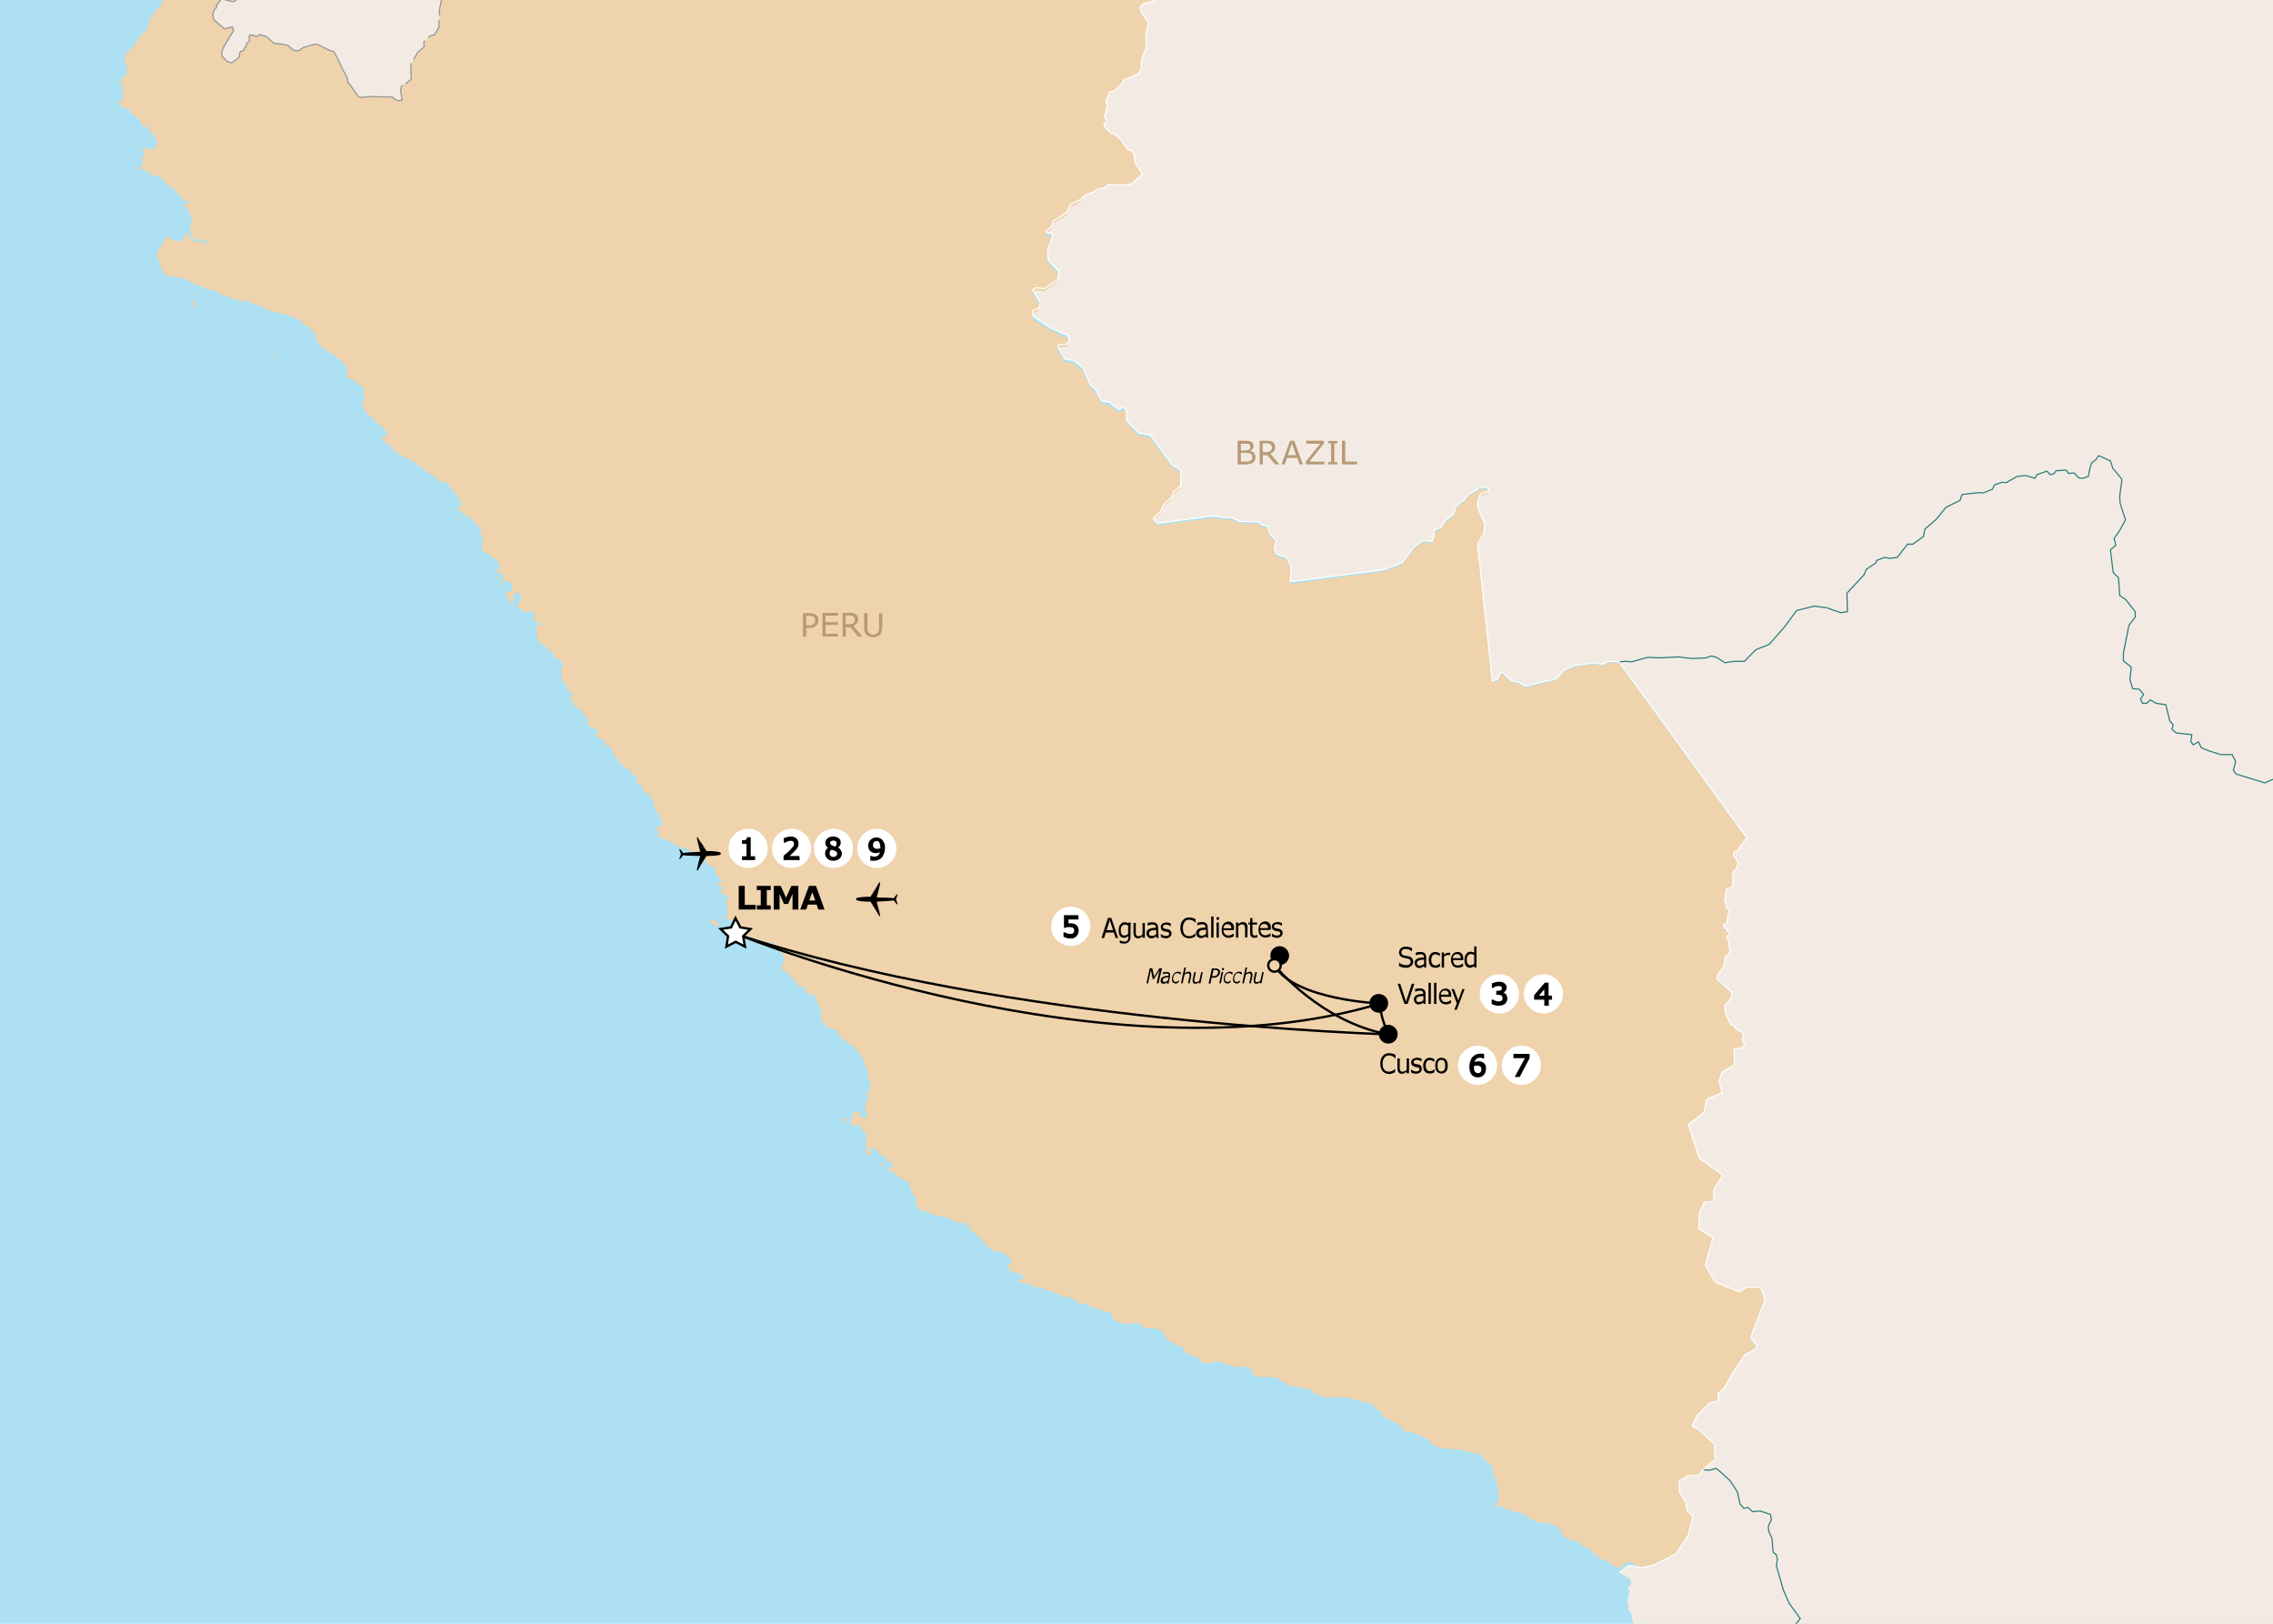 <?xml version="1.0" encoding="utf-8"?>
<!-- Generator: Adobe Illustrator 27.9.0, SVG Export Plug-In . SVG Version: 6.00 Build 0)  -->
<svg version="1.1" xmlns="http://www.w3.org/2000/svg" xmlns:xlink="http://www.w3.org/1999/xlink" x="0px" y="0px" width="980px"
	 height="700px" viewBox="0 0 980 700" style="enable-background:new 0 0 980 700;" xml:space="preserve">
<style type="text/css">
	.st0{fill:#ACE0F2;}
	.st1{fill:#F3EBE3;}
	.st2{fill:#EFD3AC;}
	.st3{fill:none;stroke:#939598;stroke-width:0.5;stroke-linejoin:bevel;stroke-dasharray:10,2;}
	.st4{fill:none;stroke:#287B7C;stroke-width:0.5;stroke-linejoin:bevel;}
	.st5{fill:none;stroke:#939598;stroke-width:2.5;stroke-linejoin:bevel;}
	.st6{fill:none;stroke:#939598;stroke-width:0.5;stroke-linejoin:bevel;}
	.st7{fill:none;stroke:#FFFFFF;stroke-width:0.5;stroke-linejoin:bevel;}
	.st8{fill:#B79A76;}
	.st9{fill:#FFFFFF;}
	.st10{stroke:#000000;stroke-width:0.75;stroke-miterlimit:10;}
	.st11{fill:none;stroke:#000000;stroke-miterlimit:10;}
	.st12{fill:#FFFFFF;stroke:#000000;stroke-miterlimit:10;}
	.st13{fill:#EFD3AC;stroke:#000000;stroke-miterlimit:10;}
	.st14{display:none;}
	.st15{display:inline;fill:none;stroke:#000000;stroke-miterlimit:10;}
</style>
<g id="MER">
	<g>
		<rect x="-11" y="-9.1" class="st0" width="995.2" height="720.1"/>
	</g>
</g>
<g id="TERRE">
	<polygon class="st1" points="135.7,-302 135.3,-302.2 135.1,-302.3 134.7,-302.4 134.7,-302.4 134.2,-302.4 134.1,-302.4 
		134,-302.2 133.9,-302 134.2,-301.6 134.2,-301.5 134.7,-301.5 134.7,-301.5 135.1,-301.5 135.3,-301.5 135.5,-301.4 135.6,-301.4 
		136,-301.7 136,-301.7 135.8,-301.9 	"/>
	<polygon class="st1" points="91.4,-228.9 91.5,-229.3 91.6,-229.5 91.5,-229.7 91.4,-229.9 90.8,-230.2 90.5,-230.4 90.1,-230.5 
		89.8,-230.6 89.3,-230.7 89.2,-230.7 88.9,-230.4 88.9,-230.4 89.2,-230 89.3,-229.7 89.7,-229.4 90,-229.3 90.4,-229.2 
		90.8,-229.1 91.2,-228.9 	"/>
	<polygon class="st1" points="87.9,-232.9 87.9,-233.3 87.9,-233.7 87.8,-234.1 87.7,-234.4 87.6,-234.8 87.5,-235.2 87.3,-235.6 
		87.3,-235.6 87.2,-235.2 87.1,-234.9 87.1,-234.5 87.1,-234.3 87.1,-233.3 87.1,-233 87.5,-232.9 	"/>
	<polygon class="st1" points="55.6,-118.9 56.1,-118.9 56.5,-118.9 56.9,-119.1 57,-119.2 56.6,-119.7 56.4,-119.9 56,-120 
		55.8,-120.1 55.6,-119.7 55.4,-119.4 55.6,-119 	"/>
	<polygon class="st1" points="42.2,-134.3 41.7,-134.3 41.5,-134.4 41.4,-134.5 41.3,-134.7 41.6,-134.9 41.9,-135.2 42.3,-135.2 
		42.6,-135.1 43.3,-134.9 43.5,-134.9 43.7,-134.5 43.8,-134.4 43.1,-134.3 42.8,-134.2 42.4,-134.3 	"/>
	<polygon class="st1" points="114.6,-95.5 114.7,-96.2 114.7,-96.4 114.5,-97.1 114.4,-97.3 114,-97.5 113.7,-97.6 113.4,-97.3 
		113.3,-97.2 113.4,-96.5 113.4,-96.3 113.6,-95.9 113.7,-95.8 114.1,-95.6 114.2,-95.6 114.4,-95.6 	"/>
	<polygon class="st1" points="118,-83.8 117.9,-84.4 117.8,-84.8 117.5,-85.5 117.3,-85.7 116.8,-86.1 116.5,-86.4 116.2,-86.8 
		116.1,-87 115.7,-86.8 115.7,-86.8 115.7,-86.6 115.7,-86.5 115.8,-85.6 115.9,-84.9 116.2,-84.3 116.4,-83.9 117,-83.4 
		117.1,-83.3 117.2,-82.9 117.3,-82.6 117.3,-82.1 117.4,-81.8 117.8,-81.5 117.9,-81.4 118.3,-81.7 118.5,-81.8 118.3,-82.4 
		118.3,-82.6 118.1,-83 118,-83.4 118,-83.6 	"/>
	<polygon class="st1" points="119.7,-75.6 119.4,-76.2 119.2,-76.6 118.9,-76.9 118.7,-77.2 118.6,-78 118.5,-78.7 118.8,-79.5 
		119.1,-80.1 119.8,-80.3 120,-80.4 120.3,-80.1 120.5,-80 120.5,-79.5 120.6,-79.3 120.7,-76.4 120.7,-76.2 120.5,-75.9 
		120.4,-75.5 119.9,-75.6 	"/>
	<polygon class="st1" points="115.9,-83.3 116.2,-83 116.4,-82.8 116.4,-82.3 116.4,-82.1 116.5,-80.6 116.6,-79.3 116.8,-78 
		116.9,-76.9 116.8,-75.8 116.8,-75 116.4,-74.3 115.9,-73.6 115.3,-73.7 114.8,-73.9 114.6,-74.5 114.5,-74.7 114.9,-75.3 
		115,-75.4 114.9,-75.9 114.9,-76 114.7,-77 114.6,-77.9 114.7,-79 114.7,-79.6 114.9,-81 115,-81.8 115.6,-82.8 	"/>
	<polygon class="st1" points="118,-74.6 117.5,-75.2 117.4,-75.3 117.4,-75.7 117.4,-75.8 117.8,-76.1 117.9,-76.3 118.2,-76 
		118.3,-75.9 118.5,-75.5 118.7,-75.2 118.5,-74.7 118.4,-74.6 118.2,-74.6 118,-74.6 118,-74.6 	"/>
	<polygon class="st1" points="109.3,-73.2 109.9,-73.4 110.5,-73.6 110.9,-74.1 111,-74.2 111.5,-74.7 111.6,-74.9 111.8,-74.5 
		111.9,-74.2 111.9,-73.6 111.8,-73.1 111.5,-72.8 111.1,-72.6 110.4,-72.6 110,-72.6 109.3,-72.7 109,-72.7 108.9,-73 108.9,-73 
		109.1,-73.1 	"/>
	<polygon class="st1" points="108.3,-74.2 108,-74.5 108,-74.5 108,-74.7 108,-74.8 108.6,-75.2 108.9,-75.3 109.4,-75.4 
		109.7,-75.4 110.2,-75.4 110.2,-75.4 110.5,-75.1 110.5,-75.1 110.2,-74.7 110.2,-74.7 109.7,-74.6 109.6,-74.6 109.1,-74.5 
		108.7,-74.4 108.3,-74.2 	"/>
	<polygon class="st1" points="105.4,-76.3 105.8,-76.5 106.1,-76.6 106.1,-76.9 106.1,-76.9 106,-77 105.9,-77.2 105.7,-77 
		105.6,-76.9 105.3,-76.6 105.3,-76.6 105.4,-76.3 	"/>
	<polygon class="st1" points="111,-69.3 111.6,-69.3 112.2,-69.3 112.8,-69 113.1,-69 113.6,-68.6 113.9,-68.3 114,-67.9 114,-67.6 
		113.7,-66.7 113.6,-66.3 113,-66 112.5,-65.7 111.7,-65.2 111.3,-65.1 110.7,-64.7 110.3,-64.5 109.5,-64.2 109,-64 108.6,-63.5 
		108.4,-63.1 108.2,-62.2 108.1,-61.8 108,-61.2 107.9,-60.8 107.9,-59.8 107.9,-59.5 107.5,-58.9 107.4,-58.7 107,-58.1 
		106.8,-57.7 106.6,-57.1 106.5,-56.6 106.3,-56.2 106.2,-56.1 105.8,-56 105.6,-55.9 105.2,-56.4 104.8,-56.7 104.8,-57.4 
		104.9,-57.6 104.9,-58.5 104.9,-59.1 104.7,-59.9 104.5,-60.5 104.2,-61.1 104.1,-61.4 103.8,-61.6 103.4,-61.7 102.8,-61.5 
		102.3,-61.4 102,-61.2 101.7,-61 101.7,-60.5 101.7,-60.2 101.8,-59.8 101.8,-59.5 102.1,-59.1 102.3,-58.9 102.5,-59.3 
		102.5,-59.4 102.7,-60 102.7,-60.3 103.2,-60.4 103.3,-60.5 103.6,-59.9 103.8,-59.3 103.8,-58.7 103.7,-58.4 103.6,-57.5 
		103.5,-57 103.7,-56.4 103.9,-55.9 104.4,-55.5 104.8,-55.1 105.1,-54.5 105.4,-54.2 105.2,-53.3 105.1,-52.7 104.7,-52.2 
		104.3,-51.8 103.5,-51.9 102.7,-52 102,-52 101.5,-51.9 100.8,-51.4 100.2,-50.9 99.6,-50.8 99,-50.7 98.1,-50.9 97.4,-51.1 
		96.8,-51.8 96.5,-52.1 96.5,-53.9 96.5,-55.2 96.2,-56.7 96,-57.7 95.8,-58.9 95.7,-59.5 96.2,-60.5 96.5,-61.1 97.1,-62.5 
		97.5,-63.6 98.1,-64.7 98.6,-65.7 99.5,-66.3 100.2,-66.7 100.9,-67.2 101.4,-67.6 102.5,-68.2 103.4,-68.8 104.4,-69.3 
		105.1,-69.7 105.6,-69.8 105.8,-69.8 106.1,-70.2 106.3,-70.4 106.9,-70.6 107.3,-70.8 108,-70.7 108.2,-70.6 107.9,-70.3 
		107.8,-70.1 107.8,-69.9 107.8,-69.9 108.7,-69.8 109.1,-69.8 109.7,-69.7 110.3,-69.6 110.4,-69.5 110.6,-69.4 110.8,-69.3 	"/>
	<polygon class="st1" points="109.4,-33.9 109.6,-34.6 109.7,-34.8 110,-35.2 110,-35.2 110,-36.2 110,-36.6 109.9,-37.2 
		109.8,-37.5 109.9,-38.5 109.9,-38.8 110.2,-39.4 110.4,-39.7 110.6,-40.5 110.9,-41.3 110.6,-42.1 110.4,-42.8 109.5,-42.5 
		109.1,-42.4 108.8,-41.8 108.6,-41.4 108.6,-40.3 108.5,-39.6 108.2,-38.7 108,-38.3 107.6,-37.8 107.3,-37.5 107.2,-36.9 
		107.1,-36.6 107.1,-36.2 107.1,-36 106.7,-35.7 106.7,-35.7 105.8,-35.6 105.3,-35.5 104.4,-35.2 104.1,-35.1 103.4,-34.9 
		103.1,-34.8 102.4,-34.6 102.2,-34.6 101.5,-34.8 101.4,-34.8 101.2,-35.2 101.1,-35.4 100.6,-35.4 100.3,-35.4 100.2,-35 
		100.1,-34.7 100.7,-34 101.1,-33.5 101.7,-32.8 102,-32.4 102,-31.8 102,-31.4 102.4,-31.2 102.7,-31 103.4,-31 103.7,-30.9 
		104.2,-31.4 104.4,-31.6 105,-31.9 105.3,-32.1 106,-32.3 106.3,-32.4 107.2,-32.6 107.6,-32.7 108.2,-32.8 108.8,-32.9 
		109.1,-33.3 109.2,-33.4 109.4,-33.8 	"/>
	<polygon class="st1" points="99.4,-31.2 99.8,-31.2 100.1,-31.1 100.3,-31.3 100.4,-31.3 100.5,-31.7 100.6,-32.1 100.4,-32.5 
		100.3,-32.6 99.8,-33 99.3,-33.3 99.1,-34 99,-34.3 99.1,-34.9 99.3,-35.4 99.6,-36 99.7,-36.2 99.3,-36.5 99.1,-36.7 98.7,-36.5 
		98.5,-36.4 98.1,-35.3 97.9,-34.7 97.5,-33.9 97.2,-33.4 97.3,-33 97.3,-32.7 97.7,-32.4 97.9,-32.4 98.4,-32 98.7,-31.8 
		99.2,-31.4 	"/>
	<polygon class="st1" points="1153.8,705 1153.8,-304.6 135.7,-304.6 135.4,-304.2 135.1,-303.9 135.3,-303.1 135.9,-302.9 
		136.8,-302.2 137.4,-301.5 137.9,-300.9 137.3,-300.7 136.1,-300.8 135.5,-301 134.9,-301.2 134.4,-300.7 134.9,-300 135.6,-299.5 
		136.8,-298.8 137.7,-299 138.6,-299.4 139.1,-298.9 140.1,-298.3 141,-298.6 141.9,-299.4 142.7,-300 143.2,-299.5 143.1,-298.9 
		142.7,-298.5 142.7,-297.9 142.9,-296.9 143.7,-296.5 144.1,-297 144.6,-297.3 145.3,-297.1 145.2,-296.5 144.8,-296.1 
		144.8,-295.7 145.1,-294.9 145.7,-294.6 146.7,-294.5 147.4,-294.2 148.1,-293.5 148.1,-293 147,-292.9 146.4,-292.7 145.6,-292.5 
		145.2,-292.9 144.7,-293.2 144.2,-292.9 144,-291.4 144.2,-290.4 144.6,-289.9 145,-290.1 145.4,-290.6 145.8,-290.4 146,-289.7 
		145.7,-289.3 144.9,-288.9 145,-288.3 145.5,-287.1 146.3,-287 147.3,-287.3 148,-286.9 148.1,-286.4 147.3,-286.4 146.1,-286.5 
		145.5,-286 144.9,-285.2 144.5,-286 144.1,-287.2 143.6,-288 143.6,-289.3 143.2,-290 142.8,-289.3 142.4,-288.6 141.7,-288.2 
		141.5,-287.4 141.1,-286.4 140.6,-285.4 141,-284.1 141.8,-283.6 143,-283.4 143.5,-282.9 143.3,-282.1 142.7,-281.8 141.7,-281.9 
		141.3,-282.2 140.1,-282.4 139.2,-282.7 139.3,-283.6 138.9,-284.1 137.9,-283.8 137.5,-283.4 136.8,-283 136.3,-282.8 
		136.5,-281.7 137.5,-281.1 138.4,-281 138.7,-280.4 139,-279.7 139.6,-279.2 140.1,-278.4 140.2,-277.7 140.4,-276.8 140.1,-276.4 
		139.6,-276.9 139.4,-277.4 138.5,-278.6 137.5,-279.6 136.6,-280.2 135.9,-280.8 135.2,-281.1 134.9,-280.6 134.7,-279.6 
		134.2,-278.7 133.7,-277.7 133.6,-276.8 133.3,-275.3 132.7,-274.3 131.4,-273.7 130.2,-273.1 129.1,-272.6 128.3,-272.1 
		127.3,-271.4 126.7,-271.9 126.4,-272.7 125.5,-272.5 124.8,-272.2 124.4,-271.7 123.7,-271.2 123.3,-271.6 122.4,-271.5 
		121.6,-271 121,-271.3 120.5,-271.8 119.4,-271.5 118.5,-271.2 117.4,-270.8 116.9,-270 116.2,-269.2 115.4,-268.7 114.2,-267.8 
		113.3,-266.9 112.8,-265.9 111.9,-265.3 110.3,-264.9 108.8,-264.8 107.3,-264.6 106.2,-263.9 104.9,-263.1 103.7,-262.7 
		101.8,-262.3 100.3,-261.1 99.8,-259.3 98.8,-258.2 97.2,-257.3 95.5,-256.8 94.1,-256.4 93.3,-255.7 91.8,-254.7 90.7,-253.9 
		89.3,-253.2 87.9,-252.6 86.8,-252.7 86,-252.6 85.3,-251 85.2,-249.6 85.1,-248.5 85.3,-247.7 85.6,-246.8 85.6,-246 86,-244.5 
		87.1,-244 88,-243.6 88.9,-243 89.8,-242.9 89.8,-242.1 89.9,-241 90.1,-240.2 90.1,-238.6 89.8,-237.4 88.9,-236.7 88.4,-235.8 
		88.9,-234.8 88.8,-233.8 88.8,-232.7 89.6,-232.1 91.5,-231.2 92.5,-229.7 92.3,-228.4 92.6,-227.5 93.3,-226.9 93.6,-226.1 
		93.7,-225.3 94.4,-225 95.6,-224.5 95.5,-223.6 95,-222.6 95,-221.4 94.7,-220.2 94.3,-220.8 94.1,-222.2 93.4,-223 92.7,-223.6 
		92.7,-224.3 92.5,-225.5 91.9,-226.4 91.1,-227.7 90.1,-228.4 89.3,-228.9 88.7,-229.3 88.2,-228.8 88.2,-228.4 88.8,-226.7 
		89.4,-225.2 89.6,-223.3 89.9,-221.6 90.5,-220.5 90.5,-219.4 90.4,-216.8 90.3,-214.4 89.5,-213.3 89.1,-212.3 88.7,-210.4 
		88,-208.9 86.7,-207.3 85.3,-205.7 83.4,-204.3 81.7,-202.6 80.7,-201.8 80,-201.1 79.7,-199.6 78.6,-199.1 77.7,-198.4 77,-198.4 
		75,-197 74.2,-194.8 73.9,-193.4 73.5,-192.2 72,-189.9 70.3,-188.4 69.4,-188.3 69.3,-187.4 70.2,-185.7 71.4,-184.5 72.3,-184.3 
		72.6,-183.5 72.8,-181.6 73.7,-180 74.6,-179 75.2,-177.9 76,-176.9 77.2,-176.9 78.5,-177 79.6,-176.8 80.6,-176.6 81.2,-176.8 
		81.9,-177 82.5,-176.6 82.2,-175.8 81.5,-175.7 80.2,-175.4 79.2,-174.8 77,-174.9 75.3,-175.7 74.8,-176.5 73.8,-176.4 
		72.8,-175.3 72.5,-174 72.5,-172.2 72.2,-170.8 71.3,-168.9 70.5,-167.3 69.9,-165.4 69.6,-163.7 69.8,-161.2 69.4,-159.2 
		68.7,-158 67.6,-157.4 66.6,-157.4 66,-157.9 65.3,-157.9 64.8,-157.5 63.1,-156.6 61.9,-156.9 60.8,-156.9 59.8,-156.7 59.2,-156 
		58.2,-155.5 56.7,-155.1 55.8,-155 54.6,-155 53.8,-154.1 53,-152.1 52.6,-150.5 52.2,-149.1 51.3,-148 50.7,-146.6 51.2,-145.5 
		51.9,-144.6 51.9,-143.3 52.9,-142.6 53.5,-141.9 55.3,-140.1 57.4,-138.8 59.5,-137 61.3,-135.3 62,-134.4 62,-133.3 61.5,-132.4 
		61.8,-131.7 61.8,-130.4 61.9,-129.3 62.2,-127.9 61.5,-127 60.3,-125.8 60.1,-124.4 60.8,-123.2 60.5,-122 59,-121.5 58.6,-120.2 
		59,-118.5 59.4,-117.3 60.1,-115.6 61,-114 62.1,-112.8 62.7,-111.8 63.6,-109.2 65,-107.2 66.3,-105.4 66,-103.5 64.9,-103 
		64.5,-102 65.4,-100.6 66.4,-99.9 66.9,-99.1 66.7,-98.3 65.8,-96.3 65.3,-94.7 65.1,-93.6 64.3,-93 63.6,-92.1 63,-91.2 62.4,-90 
		61.8,-89.1 61,-88.2 60.3,-87 59.2,-86.4 58,-86.6 57.1,-87.3 56.3,-87.5 55.1,-87.7 54.3,-88.3 53.4,-88.5 53,-87.7 54,-86.8 
		55,-86.1 56.4,-85.4 57.5,-84.7 58.9,-83.9 59.6,-82.8 59.4,-81.7 59.6,-80.7 60.6,-80.9 61,-81.4 61.6,-81.8 62.4,-81.6 
		63.8,-80.2 65,-79.1 66.3,-78.9 67.4,-78.9 68.5,-79.2 69.5,-79.1 70.8,-78.9 72,-78.6 72.9,-77.9 73.9,-77.7 75.5,-77.2 
		76.7,-76.5 78.6,-75 80.4,-73.6 82.5,-71.9 84.6,-70.6 85.6,-70.5 86.6,-70.7 87.6,-70.9 88.2,-70.3 89.7,-68.7 91.4,-67.6 
		92.6,-66.8 93.6,-66.1 94.6,-65.5 95.6,-65.5 96.5,-66.4 96.3,-67.4 95.5,-68 95.2,-68.7 95,-69.8 94.5,-70.6 93.8,-71.1 
		93.6,-71.6 94.6,-71.8 95.4,-71.3 96.2,-70.8 96.9,-71.2 97.3,-72.3 97.4,-73.1 98,-73.5 98.3,-73.2 98.5,-72.8 99,-73.2 99.9,-74 
		100,-74.8 98.7,-75.8 97.9,-76.7 97.8,-77.6 98.3,-78.3 99.3,-79 100.1,-78.7 100.5,-77.8 100.4,-76.9 100.5,-75.9 101.1,-75.8 
		101.6,-77.5 102.1,-78.6 102.6,-78 102.5,-77.4 102.4,-76 102.6,-75.3 102.9,-76.1 103.3,-76.9 104,-77.8 104.2,-78.8 104.3,-79.6 
		103.8,-80.1 102.6,-80.9 102.6,-81.6 103.6,-81.4 104.2,-80.8 104.9,-80.6 105.2,-81.3 105.3,-83.3 104.8,-85.1 103.4,-85.3 
		102.3,-84.9 101.3,-84.3 100.8,-84.6 102.6,-85.9 104.7,-86.1 105.5,-85.6 105.8,-86.5 105.9,-87.9 106.7,-88.5 108.1,-88.9 
		108.6,-90.1 108.7,-91.9 108.7,-93.6 107.9,-94.8 107.9,-95.7 109.1,-95.6 110,-95.7 110.7,-96.4 111,-95.9 110.9,-94.7 
		110.3,-93.8 109.6,-92.6 109.6,-91.5 110.1,-90.3 109.8,-89.4 109,-87.8 108.1,-86.6 107.1,-85.7 106.9,-84.8 107.1,-83.8 
		107.8,-83.2 108.3,-82.7 107.8,-82.6 106.9,-82.6 106.5,-82 106.5,-80.8 107,-80.2 108.1,-80.9 109.6,-80.8 110.7,-81.1 
		111.4,-81.9 111.5,-82.5 112.2,-82.6 112.3,-81.9 111.8,-80.5 110.8,-79.9 109.6,-79.7 108.2,-79.8 107.7,-79.2 107.3,-78.4 
		107.5,-77.2 107.4,-76.4 106.7,-75.9 107.1,-75.5 108.2,-76.1 109.4,-76.5 110.9,-76.7 112.4,-76.8 113.3,-76.8 113.6,-77.6 
		114.1,-80.1 114.6,-82.6 114.6,-85.5 114.4,-88.3 114.5,-90.4 114.5,-92.2 114.3,-93.5 113.7,-94.6 112.6,-95.9 112.2,-97.4 
		112.6,-98.6 112.9,-99.7 112.6,-101.4 112.9,-102.5 114.5,-103.1 115.4,-103.9 115.5,-105.2 116,-106 116.9,-106 117.3,-105.5 
		116.6,-104.7 116.2,-103.8 116,-102.7 115.2,-102.2 114.1,-102 113.6,-101.2 113.7,-99.6 114.1,-98.2 114.8,-98 115,-97.5 
		115,-95.8 115.2,-94.5 115.6,-92.2 115.7,-90.3 116,-88.9 116.7,-87.9 118.3,-86 119.6,-83.9 120.1,-82.5 120.9,-82.7 121.3,-83.7 
		121.8,-84.6 122.3,-85.4 122.8,-85.3 122.6,-84.3 122.3,-83.5 122.2,-82.4 122.7,-81.4 123.6,-80.2 123.9,-79.1 123.3,-78.9 
		123,-79.3 122.2,-80.3 122,-81.2 121.4,-81.8 121,-81.2 121.2,-80 121.8,-79.3 122.2,-78 122,-76.9 121.7,-75.6 121.5,-74.7 
		121.1,-73.8 120.3,-73.7 119.2,-73.2 119.1,-72.3 119.7,-71.3 120.1,-70.4 119.6,-68.9 119.4,-67.8 119,-66.8 118.5,-65.7 
		118.9,-63.2 118.6,-61 117.9,-59.2 117.5,-57.3 117.3,-56 117.5,-54.9 116.9,-53.7 116.4,-52.6 116.2,-51.2 115.6,-50.2 115,-49.6 
		115,-48.8 115.4,-46.8 115.4,-45 114.5,-43.7 113.4,-43.1 112.5,-42.8 111.9,-42 112.1,-40.9 112.1,-40.1 111.7,-39.3 111.3,-38.9 
		110.6,-38 110.8,-37 112.1,-36 113.1,-34.8 112.8,-33.9 112.2,-34 112,-34.8 111.2,-34.9 110.4,-34.6 110.1,-34 110.1,-32.5 
		109.4,-31.7 108.1,-31 107.2,-30.7 106.4,-31.1 105.8,-30.5 104.7,-29.6 103.4,-29.1 102.1,-29.4 101.1,-29.5 100,-29.6 
		99.2,-29.3 99,-27.6 99.9,-26.6 100.3,-26 101,-24.4 101.7,-22.4 102.3,-21.1 102.3,-18.2 102.3,-16.2 103.7,-14.1 104.5,-13 
		106.2,-12.4 106.7,-11.5 107.6,-9.6 107.9,-9.2 108.4,-7.9 109.7,-7.4 109.6,-6.3 108.3,-5 107,-4.9 106.7,-4.3 106.2,-3.9 
		105.3,-3.7 104.6,-3.2 104.4,-2.2 103.5,-2.1 102.8,-1.6 102.3,-0.4 100.9,0.7 99.5,0.5 97.4,0 95.5,-0.5 93.4,2.2 93.3,3.3 
		92.2,4.5 91.7,6.6 92.2,8.5 94.4,10.4 96.7,12.5 97.6,12.2 99.2,11.8 100.3,11.7 100.7,13.2 96.1,20.8 95.6,23.1 95.9,24.4 
		97.8,26.4 99.9,27.1 100.9,26.3 102.7,25.1 103.2,24.3 103.4,22.6 103.9,22.1 104.4,22.1 105.2,21.4 105.5,20.5 106.2,20 
		106.2,18.8 106.7,18.3 107.3,18 107.6,17.3 107.3,15.8 107.9,15.1 109.4,15.2 110.5,15.8 112.1,14.9 114.9,15.8 118,18.6 121.3,19 
		124,19.5 126.8,21.8 128.9,21.8 130.7,20.5 134.7,19.3 136.6,19 139.4,20.4 141.8,21.6 144,22.3 145.6,25.3 147,28.4 147.7,29.9 
		149.1,32.3 149.8,33.8 149.9,35.2 151.8,37.8 154.6,41.7 156,42 157.8,41.8 158.6,41.6 167.5,41.8 169,41.7 169.8,42.4 171.5,43.4 
		173.4,43.2 172.7,39 173.2,36.8 175.3,35.8 177.3,34.1 177.1,27.8 180.1,22.5 182.9,20.2 182.7,18.1 185.7,15.3 187.2,15.1 
		189.2,12 189.5,4 190.3,0.2 190.7,-5.6 192.7,-13.7 194,-17.3 194.2,-24.1 194.2,-25.8 198,-29.7 199,-32.6 198.7,-36 198.5,-39.6 
		198.7,-44.3 199.7,-46.8 201.8,-46.7 203.2,-46.6 204.8,-42.2 206.6,-41.5 209,-42.6 209.5,-44.1 207,-48.2 209.7,-56.5 
		213.5,-57.9 225.4,-73.5 275.2,-96.8 283.1,-102 307.3,-128.3 309.7,-130.9 331.1,-161.2 331.8,-161.8 332.2,-161.7 332.7,-162.1 
		332.4,-162.7 332.9,-163.2 334.8,-163.8 340.4,-197.7 341.4,-197 343.7,-196.7 345.3,-196.4 347.4,-196.9 346.6,-201 345.1,-202.2 
		344.7,-203.2 345.1,-204.7 344.9,-205.8 343.7,-206.4 343.6,-210.2 343.7,-211.2 343.3,-212.5 342,-214.9 343.1,-215.9 
		343.2,-219.4 342.2,-219.8 341.7,-220.7 340.5,-221.2 340.2,-221.8 339.6,-223.3 337.5,-223.5 336.2,-225 335,-225.3 334.5,-226.8 
		332.5,-228.6 331.3,-229.1 328.4,-233.7 326.4,-237.6 326.1,-239.5 326.7,-240.2 328.2,-240.2 329.9,-239.4 332.5,-238.8 
		334.5,-238.9 335.6,-239.3 336.8,-239 339,-239.9 339.8,-240.6 340.9,-242.4 341.8,-243.7 343.5,-244.4 343.5,-245.4 347.4,-245.6 
		348.5,-244.2 350.6,-244.5 351.4,-243.5 352.8,-243.1 354.2,-241.3 356.1,-241.3 357.8,-238.6 359.6,-239 361,-238.5 362.9,-238.3 
		364.1,-239.2 365.2,-239.6 364.6,-241.1 365.3,-241.9 369,-239.7 369.5,-237.4 370.7,-236.4 370.8,-235.1 369.3,-235.1 369.3,-234 
		371.4,-233.3 373,-234.7 373.5,-232.9 374.9,-232.7 376.3,-234.4 377,-234.3 377.1,-232.5 379.3,-232.3 380.6,-230.6 381.9,-230.4 
		383.3,-228.4 385,-228.5 385.8,-227.1 387.2,-228.1 388.6,-227.3 387.9,-225.3 389.2,-225 389.5,-223.4 389.9,-222.1 391.4,-221.2 
		391.8,-218.9 394.1,-218 394.2,-216.5 392.9,-216 393.5,-214.5 396,-213.5 396.6,-212.4 397.6,-212.1 396.7,-209.7 395.6,-210.2 
		394.6,-209.6 394.9,-207.9 396.6,-207.8 397.2,-203 399.8,-202.6 400.4,-201.9 403,-202.3 404.9,-201 406.3,-201.2 407.4,-200.6 
		409.4,-201.9 409.5,-203.4 410.3,-204.1 411.2,-203.4 410.8,-199.4 413.1,-199.5 414.1,-200.6 415.1,-200.8 414.8,-198.7 
		416.1,-198.2 416.9,-199.4 418.2,-198.7 418,-195.9 420.9,-193.6 423.7,-194 424.4,-192.8 426.6,-193.2 426.3,-195.9 427,-196.1 
		427.7,-193.9 428.6,-193.6 429.3,-194.5 430.5,-194.5 430.9,-193.6 431.8,-193.5 432.5,-194.6 433.3,-194.3 433.9,-190.5 
		435,-189.7 435.4,-190.7 436.3,-190.5 436,-188.1 437.5,-187.2 437.5,-186.2 435.9,-185.3 436.7,-184.2 438.2,-184.8 439.6,-184.5 
		440.2,-183 441.3,-183.7 442.2,-183.5 442.4,-181.7 443.4,-181.6 443.7,-180.9 443.3,-179.2 444.6,-179 444.8,-177.6 442.7,-175.4 
		441.7,-172.3 441.6,-170.3 445.3,-169.1 446.5,-167.3 448.2,-168 449.6,-167 450.6,-166.6 451,-166 452.7,-166.1 452.4,-167.4 
		454.1,-168 454.6,-167.4 455.6,-168 455.2,-169.2 456.6,-169.6 457.6,-167.8 459.1,-168.1 460.4,-167.7 460.5,-164.3 462.4,-163.9 
		462.5,-161.5 463.1,-160.5 462.6,-158.8 463.2,-157.6 463.1,-155.5 465,-155.3 465.2,-154.1 463.6,-152.5 462.5,-150.4 
		461.2,-150.3 461.5,-144.8 463.1,-143.7 463.9,-141.6 465.7,-141.2 467.5,-139.9 469.2,-142.9 470.2,-143 471.1,-141.3 
		472.5,-141.3 473.3,-140.9 473.6,-139.3 474.6,-138.8 474.7,-137.4 475.5,-137.1 478.2,-139.9 480.4,-139.9 481.7,-141.3 
		482.8,-141.3 483.8,-139.8 484.8,-140 485.1,-141.6 486.1,-142 487,-141.5 487.6,-139.5 488.4,-139.5 489.4,-140.6 491.2,-142.3 
		491.2,-144.3 491.9,-144.7 493.2,-144.3 494.3,-142.9 496.4,-142.9 497.6,-142.4 500.1,-142.7 500.6,-141.9 501.8,-142 
		502.5,-143.1 503.9,-142 504,-140.3 505.4,-139.3 507.2,-138.9 509.1,-140.5 511.2,-140 511.3,-140.8 510.5,-142 511.6,-142.6 
		512.8,-142.3 514,-143.1 514.9,-143.4 515.8,-141.6 517.2,-142.4 517.5,-144.3 518.4,-146.9 520.8,-150 521.8,-150.1 523.1,-149.2 
		525,-148.9 526.4,-147.8 527.4,-148.2 527.7,-151.1 529.2,-151.7 531.9,-156.5 534.2,-157.6 535.3,-160 536.7,-160 537.2,-157 
		538.8,-156.7 540.6,-158.1 545.1,-156.7 548.5,-156.5 548.6,-153.5 549.7,-152.7 550.6,-153.2 551,-155.9 552.4,-155.9 
		554.6,-152.2 554.2,-149.7 555.2,-149 556.7,-150.4 558.6,-150.6 560.2,-152.4 561.1,-152.4 561.5,-150.6 562.1,-150.3 
		562.8,-152.4 563.6,-152.9 565,-151.8 567.8,-151.7 569.1,-153.8 570.9,-154.2 570.9,-157 573.7,-158.1 576.1,-157.2 576.8,-157.9 
		575.4,-161.1 576.1,-162.3 578.6,-162.8 580.8,-161.9 582.5,-163 583.9,-163 585.6,-161.2 587.7,-161.1 590.5,-159.1 592.1,-159.1 
		594.4,-157.6 594.4,-155.3 596.6,-155.2 596.4,-151.7 597.4,-150.7 600.1,-152 599.6,-154.1 599.9,-154.6 602.1,-154.3 
		604.6,-152.9 605.5,-153.1 607.4,-149.7 609.2,-151.1 610.5,-151.6 614.1,-151.4 613.5,-149.8 610.8,-148.2 611.2,-147.1 
		613.4,-147.1 615.7,-148.4 617.3,-147.5 617.7,-143.6 619.1,-143.4 620,-145.4 621.8,-144.5 622.3,-141.8 623.9,-142.5 
		624.6,-144.8 625.5,-145 626.3,-144.1 627,-140.9 629.5,-139.4 599.7,-77.8 603.7,-78.9 606.4,-78.5 610.1,-79.2 616.6,-82.3 
		619.6,-82.3 624.1,-80.9 627.1,-75.3 632.2,-68.9 637.5,-68.3 640,-65.5 640.6,-62.6 641.7,-62.2 639,-58.8 636.6,-58.6 636,-59.4 
		634.5,-59 633.3,-59 633.1,-57.7 632.2,-57.7 630.8,-55 629.5,-54.8 628.9,-56.5 627.2,-57.1 627.2,-58.4 625.5,-59.2 625.3,-62.4 
		624,-65.1 623,-64.7 622.6,-63.8 621.7,-64 620.7,-65.1 617.3,-64.5 617.3,-62.6 613.9,-61.7 612.2,-63.4 610.8,-63.4 610.6,-61.3 
		607.6,-61.5 600.3,-61.1 597.1,-58.6 596.7,-56.5 597.1,-54.4 594.4,-50.6 591.6,-50.6 588.3,-48.5 585.1,-47.6 582.2,-45.5 
		578.4,-45.1 573.8,-45.1 572.9,-43 571,-42.2 570.4,-43.2 566.8,-43.6 563.4,-42.6 560.9,-40.1 557.3,-38.2 556.3,-39.6 
		550.4,-38.8 541.8,-36.5 541.8,-34.6 537.8,-31.2 535.7,-28.9 527.7,-22.6 525,-22.4 521.2,-18.8 517,-14 517.4,-12.1 514.7,-10.4 
		512.3,-10.4 506.9,-7.7 505.6,-3.5 500.8,-2.4 496.1,1 493.4,1.4 491.5,3.1 491.9,5 495.1,9.6 494,15.7 494.2,20.5 492.1,26 
		492.1,29.4 490.7,31.9 484.6,34.4 483.7,36.1 480.4,39.2 478.3,39.7 476.8,43.7 477.4,45.5 476.2,50.8 477.2,51.4 477,52.9 
		475.9,53.3 476.4,55 479.1,57.5 479.9,57.5 483.5,60.3 484.4,62 486.5,64.7 487.9,64.9 489,66.6 489.4,70.2 492.6,75 487.7,79.4 
		485.6,79.6 481.8,79.8 478.3,79.4 475.7,81.1 473.6,81.3 470.9,83 468,84 465.2,86.4 461.6,88 460,91.6 453.9,95.4 453.7,97.5 
		451.1,99.4 451.6,100.4 453.9,100.9 453.4,103.2 451.6,107.8 452,112.2 456.6,117.1 456.2,120.4 450.3,124.4 446.9,124 
		445.2,124.8 448.6,130.7 447.8,132.8 445,134.1 445.5,136.4 453.2,141.5 460.4,144.6 461,146.7 460,148.4 456.2,148.6 456.2,149.9 
		459.3,154.9 462.7,155.3 466.9,158.5 470.3,166.3 472.4,168 474.9,172.8 478.3,173.4 481.2,175.7 482.7,176.6 483.9,175.5 
		485.6,176.6 485.8,181.4 490.9,186.7 495.9,187.5 505.4,200.4 509.2,202.7 509,209.6 506,211.9 504.8,214.9 502.2,216.8 
		500.3,220.5 497.2,223.5 498.9,225.6 522.9,222.4 527.9,223.1 530.8,223.1 534.6,224.8 542.8,225 544.3,226.4 546.8,226.9 
		547.3,229.8 550.2,233.2 549.4,236.7 550.4,238.8 555,240.5 556.7,244.5 556.3,250.8 596.7,245.6 604.5,242.6 609.3,236.1 
		613.3,233 617.3,233.4 618.1,231.9 618.3,228.5 619.6,227.9 621.3,227.5 622.8,224.8 626.3,222 627.2,220.3 627.2,218.7 
		631.2,215.5 633.1,213.2 636.9,211.1 637.9,210 640.9,210 641.9,211.1 641.3,212.3 640,212.1 638.3,213 637.3,215.7 636.9,218.2 
		639,223.3 640.2,225.6 639.8,230 637.1,234.4 643.4,293.5 645.5,292.9 647.4,289.5 651.8,293.5 654.9,294.2 657.7,295.8 
		671.3,292.5 674.1,288.9 679.1,286.8 688,285.7 690.3,286.4 693.9,285.1 698.1,285.3 753.2,361.3 751.2,363.6 749.4,366.4 
		747.6,367.4 747.3,368.5 749.4,371.9 748.8,374.3 747.3,375.4 747,381.9 746.2,382.9 744.6,383 744.2,384 743.6,387.9 744.5,391.7 
		745.5,392.1 745.5,393.5 745,394.4 744.5,397.9 743.1,398.7 743.4,400.1 744.6,400.4 744.6,401.6 745.6,401.8 745.7,403 
		744.8,403.5 744.5,404.4 745.3,405.6 745.9,410.2 745.3,411.2 743.9,412.7 743.2,416.8 740.4,420.4 740.3,422.1 746.6,427.7 
		746.6,430 743.5,433.6 744.2,437.5 746.2,441.6 747.7,442.2 748.3,443.4 749.1,444 751.2,445.1 751.6,446.2 751.1,448.1 
		752.2,450.3 750.8,451.8 747.6,452.3 747.8,458.7 747,459.6 742.5,462.1 741.1,466 742.5,471.1 735.8,473.9 734.7,479.5 
		727.9,484.8 732.7,499.4 738.3,503.3 742.8,506.7 738.9,512.8 738.9,517 737.7,518.2 734.9,518.2 732.7,522.7 732.4,529.7 
		738.6,533.6 735.2,545.4 739.7,552.9 749.8,556.9 753.4,554.9 759,555 760.1,557.3 761,560.5 755.1,575.7 755.1,577.1 757.1,579.6 
		757.4,581.3 752.3,584.1 746.7,592.5 743.1,598.9 740.8,600.6 740.8,604 737.2,604.8 731.9,609.9 729.5,614.8 732.1,616 
		739.1,622.5 739.6,629.1 734.1,633.6 732.7,636 727.6,636.2 724,638.5 724,643.2 726.8,647.5 727.4,651.4 729.9,653.6 727.9,661.8 
		722.6,669.9 712.5,674.9 707.7,675.8 702.1,674.9 698.2,678 699.1,678.5 700.4,679.4 701.3,679.9 702.6,680.6 703.3,682 703,683.2 
		702,684.1 702.3,685.5 702.5,686.4 702.3,687.8 702,688.7 701.6,689.3 702,691.9 702.2,694.3 702.8,695.2 703.3,695.6 703.7,697.2 
		703.7,698.5 704.2,699.8 703.8,700.7 703.4,701.3 703.4,702.9 704,703.8 704.1,704.9 	"/>
	<g>
		<g>
			<g>
				<polygon class="st2" points="309.7,399.3 310.1,398.9 310,398.2 308.4,397.1 307.3,396.6 306.3,396.7 306.2,397.4 307.5,398.6 
									"/>
				<polygon class="st2" points="363.4,482.8 363.2,482.1 363.7,481.7 364.5,482.1 364.9,482.9 364.6,483.6 363.6,483.5 				"/>
				<g>
					<polygon class="st2" points="97.1,-31.6 97.5,-31.3 97.5,-31.3 97.7,-30.8 97.8,-30.7 97.7,-30.3 97.7,-30.2 97.5,-30.1 
						97.4,-30 96.9,-29.8 96.9,-29.8 96.5,-29.5 96.5,-29.4 96,-29.2 95.9,-29.1 95.5,-29.3 95.5,-29.3 95.8,-29.6 96.1,-29.9 
						96.3,-30.4 96.3,-30.4 96.4,-31.1 96.4,-31.3 96.8,-31.5 					"/>
					<polygon class="st2" points="59.1,73 59.2,72.6 59.3,72.3 59.3,72.1 59.3,72 59,71.6 59,71.6 58.9,71.8 58.7,71.9 58.5,72.3 
						58.5,72.4 58.5,72.8 58.5,72.9 58.7,73 58.8,73 59,73 					"/>
					<path class="st2" d="M707.7,675.8l4.8-0.8l10.1-5l5.3-8.1l2-8.1l-2.5-2.2l-0.6-3.9l-2.8-4.2v-4.8l3.6-2.2l5-0.3l1.4-2.4
						l5.5-4.5l-0.4-6.6l-7-6.4l-2.7-1.3l2.4-4.9l5.3-5l3.6-0.8v-3.4l2.2-1.7l3.6-6.4l5.6-8.4l5-2.8l-0.3-1.7l-2-2.5l-0.1-1.4l6-15.2
						l-0.9-3.2L759,555l-5.5-0.1l-3.6,2l-10.1-4l-4.5-7.6l3.4-11.8l-6.2-3.9l0.3-7l2.2-4.5h2.8l1.1-1.1v-4.2l3.9-6.2l-4.5-3.4
						l-5.6-3.9l-4.8-14.6l6.7-5.3l1.1-5.6l6.7-2.8l-1.4-5l1.4-3.9l4.5-2.5l0.8-0.8l-0.3-6.4l3.2-0.4l1.4-1.5l-1.1-2.2l0.6-1.8
						l-0.4-1.1l-2.1-1.1l-0.8-0.6l-0.6-1.3l-1.5-0.6l-2-4.1l-0.7-3.9l3.1-3.6v-2.2l-6.3-5.6l0.1-1.7l2.8-3.6l0.7-4.1l1.4-1.5l0.6-1
						l-0.6-4.6l-0.8-1.1l0.3-1l1-0.4l-0.1-1.3l-1-0.1v-1.3l-1.3-0.3l-0.3-1.4l1.4-0.8l0.6-3.5l0.4-0.8v-1.4l-1-0.4l-0.8-3.8l0.6-3.9
						l0.4-1l1.5-0.1l0.8-1l0.3-6.4l1.5-1.1l0.6-2.4l-2.1-3.4l0.3-1.1l1.8-1l1.8-2.8l2-2.4l-55.1-75.9l-4.2-0.2l-3.6,1.3l-2.3-0.6
						l-8.8,1.1l-5,2.1l-2.7,3.6l-13.7,3.4l-2.7-1.7l-3.2-0.6l-4.4-4l-1.9,3.4l-2.1,0.6l-6.3-59.1l2.7-4.4l0.4-4.4l-1.3-2.3l-2.1-5
						l0.4-2.5l1.1-2.7l1.7-0.8l1.3,0.2l0.6-1.3l-1.1-1.1h-2.9l-1.1,1.1l-3.8,2.1l-1.9,2.3l-4,3.2v1.7l-0.8,1.7l-3.6,2.7l-1.5,2.7
						l-1.7,0.4l-1.3,0.6l-0.2,3.4l-0.8,1.5l-4-0.4l-4,3.2l-4.8,6.5l-7.8,2.9l-40.4,5.3l0.4-6.3l-1.7-4l-4.6-1.7l-1.1-2.1l0.8-3.6
						l-2.9-3.4l-0.4-2.9l-2.5-0.4l-1.5-1.5l-8.2-0.2l-3.8-1.7h-2.9l-5-0.6l-24,3.2l-1.7-2.1l3.2-2.9l1.9-3.8l2.5-1.9l1.3-2.9
						l2.9-2.3l0.2-6.9l-3.8-2.3l-9.5-12.8l-5-0.8l-5-5.3l-0.2-4.8l-1.7-1.1l-1.3,1.1l-1.5-0.8l-2.9-2.3l-3.4-0.6l-2.5-4.8l-2.1-1.7
						l-3.4-7.8l-4.2-3.2l-3.4-0.4l-3.2-5v-1.3l3.8-0.2l1.1-1.7l-0.6-2.1l-7.2-3.2l-7.8-5l-0.4-2.3l2.7-1.3l0.8-2.1l-3.4-5.9l1.7-0.8
						l3.4,0.4l5.9-4l0.4-3.4l-4.6-4.8l-0.4-4.4l1.9-4.6l0.4-2.3l-2.3-0.4l-0.4-1.1l2.5-1.9l0.2-2.1l6.1-3.8l1.7-3.6l3.6-1.7L468,84
						l2.9-1.1l2.7-1.7l2.1-0.2l2.5-1.7l3.6,0.4l3.8-0.2l2.1-0.2l4.8-4.4l-3.2-4.8l-0.4-3.6l-1.1-1.7l-1.5-0.2l-2.1-2.7l-0.8-1.7
						l-3.6-2.7h-0.8l-2.7-2.5l-0.4-1.7l1.1-0.4l0.2-1.5l-1.1-0.6l1.3-5.3l-0.6-1.9l1.5-4l2.1-0.4l3.4-3.2l0.8-1.7l6.1-2.5l1.5-2.5
						V26l2.1-5.5l-0.2-4.8l1.1-6.1L491.9,5l-0.4-1.9l1.9-1.7l2.7-0.4l4.6-3.4l4.8-1.1l1.3-4.2l5.5-2.7h2.3l2.7-1.7L517-14l4.2-4.8
						l3.8-3.6l2.7-0.2l8-6.3l2.1-2.3l4-3.4v-1.9l8.6-2.3l5.9-0.8l1.1,1.5l3.6-1.9l2.5-2.5l3.4-1.1l3.6,0.4l0.6,1.1l1.9-0.8l0.8-2.1
						h4.6l3.8-0.4l2.9-2.1l3.2-0.8l3.4-2.1h2.7l2.7-3.8l-0.4-2.1l0.4-2.1l3.2-2.5l7.4-0.4l2.9,0.2l0.2-2.1h1.5l1.7,1.7l3.4-0.8v-1.9
						l3.4-0.6l1.1,1.1l0.8,0.2l0.4-0.8l1.1-0.4l1.3,2.7l0.2,3.2l1.7,0.8v1.3l1.7,0.6l0.6,1.7l1.3-0.2l1.5-2.7h0.8l0.2-1.3h1.3
						l1.5-0.4l0.6,0.8l2.3-0.2l2.7-3.5l-1.1-0.4l-0.5-2.9l-2.5-2.9l-5.4-0.5l-5-6.4l-3-5.6l-4.5-1.4h-3l-6.4,3l-3.8,0.7l-2.7-0.4
						l-3.9,1.1l29.7-61.6l-2.5-1.4l-0.7-3.2l-0.7-0.9l-0.9,0.2l-0.7,2.3l-1.6,0.7l-0.5-2.7l-1.8-0.9l-0.9,2l-1.4-0.2l-0.4-3.9
						l-1.6-0.9l-2.3,1.3h-2.1l-0.4-1.1l2.7-1.6l0.5-1.6l-3.6-0.2l-1.3,0.5l-1.8,1.4l-2-3.4l-0.9,0.2l-2.5-1.4l-2.1-0.3l-0.3,0.6
						l0.4,2.1l-2.7,1.3l-1-1l0.1-3.5l-2.1-0.1v-2.2l-2.4-1.5h-1.5l-2.8-2l-2.1-0.1l-1.7-1.8h-1.4l-1.7,1.1l-2.2-0.8l-2.5,0.4
						l-0.7,1.3l1.4,3.2l-0.7,0.7l-2.4-1l-2.8,1.1v2.8l-1.8,0.4l-1.3,2.1l-2.8-0.1l-1.4-1.1l-0.8,0.6l-0.7,2.1l-0.6-0.3l-0.4-1.8
						h-0.8l-1.7,1.8l-1.8,0.1l-1.5,1.4l-1-0.7l0.4-2.5l-2.2-3.6H551l-0.4,2.7l-0.8,0.6l-1.1-0.8l-0.1-2.9l-3.4-0.3l-4.5-1.4
						l-1.8,1.4l-1.5-0.3l-0.6-2.9h-1.4l-1.1,2.4l-2.2,1.1l-2.7,4.8l-1.5,0.6l-0.3,2.9l-1,0.4l-1.4-1.1l-2-0.3l-1.3-1l-1,0.1
						l-2.4,3.1l-1,2.7l-0.3,1.8l-1.4,0.8l-0.8-1.8l-1,0.3l-1.1,0.8l-1.3-0.3l-1.1,0.6l0.8,1.3l-0.1,0.7l-2.1-0.4l-1.8,1.5l-1.8-0.4
						l-1.4-1l-0.1-1.7l-1.4-1.1l-0.7,1.1l-1.1,0.1l-0.6-0.8l-2.5,0.3l-1.1-0.4h-2.1l-1.1-1.4l-1.3-0.4l-0.7,0.4v2l-1.8,1.7l-1,1.1
						h-0.8l-0.6-2l-1-0.6l-1,0.4l-0.3,1.5l-1,0.3l-1-1.5h-1.1l-1.3,1.4h-2.2l-2.7,2.8l-0.8-0.3l-0.1-1.4l-1-0.6l-0.3-1.5l-0.8-0.4
						h-1.4l-0.8-1.7l-1,0.1l-1.7,2.9l-1.8-1.3l-1.8-0.4l-0.8-2.1l-1.5-1.1l-0.3-5.5l1.3-0.1l1.1-2.1l1.5-1.5l-0.1-1.3l-2-0.1
						l0.1-2.1l-0.6-1.3l0.4-1.7l-0.6-1l-0.1-2.4l-1.8-0.4l-0.1-3.4l-1.3-0.4l-1.5,0.3l-1-1.8l-1.4,0.4l0.4,1.3l-1,0.6l-0.6-0.6
						l-1.7,0.6l0.3,1.3L451-166l-0.4-0.6l-1-0.4l-1.4-1l-1.7,0.7l-1.3-1.8l-3.6-1.3l0.1-2l1-3.1l2.1-2.2l-0.3-1.4l-1.3-0.1l0.4-1.7
						l-0.3-0.7l-1-0.1l-0.3-1.8l-0.8-0.1l-1.1,0.7l-0.6-1.5l-1.4-0.3l-1.5,0.6l-0.8-1.1l1.7-0.8v-1l-1.5-1l0.3-2.4l-0.8-0.1l-0.4,1
						l-1.1-0.8l-0.6-3.8l-0.8-0.3l-0.7,1.1l-0.8-0.1l-0.4-0.8h-1.3l-0.7,0.8l-0.8-0.3l-0.7-2.2l-0.7,0.3l0.3,2.7l-2.2,0.4l-0.7-1.3
						l-2.8,0.4l-2.8-2.2l0.1-2.8l-1.3-0.7l-0.8,1.1l-1.3-0.4l0.3-2.1l-1,0.1l-1,1.1l-2.4,0.1l0.4-4.1l-0.8-0.7l-0.8,0.7l-0.1,1.5
						l-2,1.3l-1.1-0.6l-1.4,0.1l-1.8-1.3l-2.7,0.4l-0.6-0.7l-2.7-0.4l-0.6-4.8l-1.7-0.1l-0.3-1.7l1-0.6l1.1,0.4l0.8-2.4l-1-0.3
						l-0.6-1.1l-2.5-1l-0.6-1.5l1.3-0.4l-0.1-1.5l-2.2-0.8l-0.4-2.4l-1.5-0.8l-0.3-1.4l-0.4-1.6l-1.3-0.3l0.7-2l-1.4-0.8l-1.4,1
						l-0.8-1.4l-1.7,0.1l-1.4-2l-1.3-0.3l-1.3-1.7l-2.2-0.1l-0.1-1.8l-0.7-0.1l-1.4,1.7l-1.4-0.1l-0.4-1.8l-1.7,1.4l-2.1-0.7v-1.1
						h1.5l-0.1-1.3l-1.1-1l-0.6-2.4l-3.6-2.1l-0.7,0.7l0.6,1.5l-1.1,0.4l-1.1,0.8l-2-0.1l-1.4-0.6l-1.8,0.4l-1.7-2.7h-1.8l-1.4-1.8
						l-1.4-0.4l-0.8-1l-2.1,0.3l-1.1-1.4l-3.9,0.3v1l-1.7,0.7l-0.8,1.3l-1.1,1.8l-0.8,0.7l-2.2,0.8l-1.2-0.2l-1.1,0.4l-1.9,0.1
						l-2.7-0.6l-1.7-0.8h-1.5l-0.6,0.7l0.2,1.9l2.1,3.9l2.9,4.6l1.2,0.5l1.9,1.8l0.5,1.5l1.2,0.4l1.3,1.5l2.1,0.2l0.6,1.5l0.4,0.6
						l1.2,0.5l0.5,1l1,0.4l-0.1,3.5l-1.1,1l1.3,2.4l0.4,1.3l-0.1,1l0.1,3.8l1.2,0.6l0.2,1.1l-0.5,1.6l0.5,1l1.5,1.2l0.8,4.1
						l-2.2,0.5l-1.6-0.4l-2.3-0.2l-1-0.7l-5.6,33.9l-1.9,0.6l-0.5,0.5l0.2,0.6l-0.5,0.4l-0.4-0.1l-0.7,0.6l-21.4,30.3l-2.4,2.6
						L283.1-102l-7.9,5.2l-49.8,23.3l-12,15.6l-3.8,1.4l-2.7,8.3l2.5,4.1l-0.6,1.5l-2.4,1.1l-1.8-0.7l-1.5-4.5l-1.4-0.1l-2.1-0.1
						l-1,2.5l-0.3,4.6l0.3,3.6l0.3,3.4l-1,2.9l-3.8,3.9l-0.1,1.7l-0.2,6.7l-1.3,3.6l-2,8.1l-0.4,5.7L189.5,4l-0.3,8l-2,3.1l-1.5,0.3
						l-2.9,2.8l0.1,2.1l-2.8,2.2l-2.9,5.3l0.1,6.3l-2,1.7l-2.1,1l-0.6,2.2l0.7,4.2l-1.8,0.1l-1.7-1l-0.8-0.7l-1.5,0.1l-8.8-0.3
						l-0.8,0.3L156,42l-1.4-0.3l-2.8-3.9l-1.8-2.5l-0.1-1.4l-0.7-1.5l-1.4-2.4l-0.7-1.5l-1.4-3.1l-1.5-2.9l-2.2-0.7l-2.4-1.3
						l-2.8-1.4l-2,0.3l-3.9,1.3l-1.8,1.3h-2.1l-2.8-2.2l-2.7-0.6l-3.4-0.4l-3.1-2.8l-2.8-0.8l-1.5,0.8l-1.1-0.6l-1.5-0.1l-0.6,0.7
						l0.3,1.5l-0.3,0.7l-0.6,0.3l-0.6,0.6V20l-0.7,0.6l-0.3,0.8l-0.8,0.7h-0.4l-0.6,0.6l-0.1,1.7l-0.6,0.8l-1.8,1.1l-1,0.8l-2.1-0.7
						l-1.8-2l-0.4-1.3l0.5-2.3l4.6-7.6l-0.4-1.5l-1.1,0.1l-1.5,0.4l-1,0.3l-2.2-2.1l-2.2-2l-0.4-1.8l0.4-2.1l1.1-1.3l0.1-1.1
						l2.1-2.7L97.4,0l2.1,0.4l1.4,0.3l1.4-1.1l0.6-1.3l0.7-0.4l0.8-0.1l0.3-1l0.7-0.6l0.8-0.1l0.6-0.4l0.3-0.6l1.3-0.1l1.3-1.3
						l0.1-1.1l-1.3-0.6l-0.6-1.3l-0.3-0.4l-0.8-1.8l-0.6-1l-1.7-0.6l-0.8-1.1l-1.4-2.1v-2v-2.9l-0.6-1.3l-0.7-2l-0.7-1.7l-0.4-0.6
						l-0.8-1l0.2-1.8l-1.5,0.4l-1.1,0.4l-1.3,0.4l-0.8,0.9l-1,1.4l-0.7,1.1l-0.6,0.5l-0.8-0.2l-0.3-1l0.5-0.6l0.8-0.5l0.3-0.7
						l-1.4,0l-1,0.8l-0.9,0.9l-1,0.2L87.1-25l-0.6,1l-0.2,1.2l-0.1,0.9l-0.5,0.9l-0.2,0.6l-0.6,0.8l-0.6,0.8l-0.5,0.9l-0.8,0.2
						l-0.9,0.1l-0.7,0.7l-0.4,1.3l-0.9,0.8L79-14.7l-1.1,0.5l-0.7,0.7l-0.5,0.6l-1.1,0.8l-0.8,0.5l-1.2,0.8l-0.7,0.7l-0.2,1.8
						l-0.5,1.5l-0.7,1.4L71.1-4l-0.2,1.3l-0.4,1l-0.2,1.7l-0.5,1.6l-1.5,1.6L66.9,5l-1.5,2.1l-1.3,2.2l0.1,1l-0.4,0.9l-0.4,1.2
						L63,13.3l-1.7,1.2l-1.2,1.3l-0.3,1.4L59,18.1l-0.8,0.8l-0.5,0.9l-0.9,0.9l-0.5,0.7l-0.8,0.8l-0.8,0.3l-0.7,1l-0.2,0.8l0,1.3
						l0.3,1.1l0.6,1.9l0.1,1.5l-0.2,1.3l-0.3,1.1l-0.7,0.6l-0.7,0.3l-0.6,0.7l-0.1,0.8l-0.1,1.2l0.2,1l0.6,0.1l0.3,0.4l-0.1,1.4
						l-0.1,1l0,1.8l-0.5,1.5l-0.9-0.1L51,43.5l0.4,1.4l0.9,1.1l1.4,0.6l1.1,0.1l1,0.5l0.5,0.8l0.2,0.8l0.5,0.4l1.4,0.9l1.2,1.1
						l1.4,1.9l1.2,1.9l0.7,0.4l0.4-0.4l0.1-0.7l0.5-0.3l0.7-0.1l0.1,0.4l-0.5,0.6l-0.1,0.5l-0.1,0.7l0.5,0.4l1.1,0.8l0.8,1l1,1.6
						l0.4,1.5l-0.3,1.1l-0.4,0.8l-0.6,0.5l-0.4,0.6l-1.2,0.1L64.1,64l-0.8-0.8l-0.3,0.2l0.2,0.8l-0.4,0.4l-0.3-0.5l-0.5-0.2
						l-0.6,0.6l0.3,0.8l0.5,1.2l-0.3,1.1l-0.8,0.4l0,0.7l0.7,1.2l-0.4,0.9l-0.7,0.7l-0.1,0.9l0.4,0.8l0.6,0.1l1,0.3l0.8,0.4l1.2,0.6
						l0.8,0.8l0.5,0.7l0.5-0.2l1.1-0.4l1,0.5l1.9,1.7l1.4,1.4l2.4,1.8l2.1,1.9l0.6,1l0.8,0.9l1.1,1.3l1.5,0.8l1-0.2l0.6,0.5
						l-0.1,0.6l-0.8,0L80,87.7l-0.8-0.2l-0.7-0.2l0.2,0.6l1.7,1.8l1.4,1.8l0.8,2.1l0.1,2L82,97.2l-0.1,1.2l0.3,0.9l-0.1,0.8l0.3,1.2
						l0.6,1l0.7,1.1l1.2,0.2l1.4-0.5l1.2,0.1l1.1,0.5l0.5,0.5l0.6,0.6l-0.3,0.3l-1-0.2l-0.7-0.5l-1.3-0.5l-1,0.2l-1.5,0.1l-1.1-0.6
						l-0.8-1l-0.3-0.9l-0.4-0.9l-0.9-0.3l-0.7,1.3l-0.7,1.2l-0.9,0.9l-1,0l-1.5-0.2l-1.1-0.3l-1.3-1l-1-0.5l-0.9,1.2l-0.7,1.3
						l-0.9,0.5l-0.1,0.9l-0.1,0.6l-0.5,0.2l-0.7,0.8l-0.2,0.9l-0.4,1.9l0.5,1.4l1.2,3.9l0.8,0.8l0.1,1.2l1.3,1.1l4.2,0.9l3.5,0.4
						l3.6,2.1l3.3,1.2l2.5,1.3l4.4,0.9l2.2,1.5l4.3,1.6l3.7,1.1l3.8,0.3l2,1.2l3.2,0.7l2,1.4l3.3,1.2l3.2,0.6l4.4,1.1l4.2,2.1
						l1.9,1.9l2.7,1.5l1.5,2.1l0.8,0.6l0.1,1.9l1.2,2.7l0.9,0.6l0.6-0.4l0.1,0.9l1.3,0.8l4.2,2.9l0.9,0.9l1.6,0.7l2.6,3.3l0.1,1.2
						l-0.4,2.2l0.6,1.2l1.9,0.3l1.8,1.6l2.4,1.6l0.6,0.9l1.5,0.3l-1.5,0.3l-0.3,0.5l0.9,3.6l-0.9,0.9l-0.1,2.1l1.4,2.4l4.5,4.2
						l3,2.5l1.7,2.5l-0.1,1.2l-1.6,0.4l-0.5,0.3l0.1,0.8l2.8,2.3l0.8,0.4l1.6,2.1l1.9,1.4l1.1,0.3l1.1,1.2l1.4,0.4l0.9-0.7l0.1,1.1
						l2.1,1l1.7,1.7l2.7,1.8l1.4,1.4l1.7,0.7l3.8,2.8l1.6,0.5l1.4,0.4l3,4l2.7,3.8v1.7l-0.3,0.8l-1,0.3v0.6l1.8,1.4l2.4,1.7l2.3,1.7
						l2.3,2.5l1.1,1.4l0.2,2.7l0.7,1.1v2.1l-0.5,0.6l0.7,3.1l2.6,1.3l3.2,2.4l1.2,2.3h1.3l-1,0.6l-0.8,0.8l-0.7,0.5l0.2,1l0.9,0.3
						l1-0.1l0.4,0.6l0.2,1l-0.4,1l0.4,1.2h1.1l0.6-0.4l0.9,0.2l0.9,0.9l0.6,1.4l-0.4,1.2l-0.5,1.1l-1.3,0.1l-0.9,0.1l-0.2,1l0.4,0.4
						l1,1l0.8,1.6l0.3,0.8l0.8-0.2l0.5-1.7l-0.3-1.2l0.3-1.2l1.9-0.6l0.9,0.8l0.6,1.5l-0.4,1.7l-1,0.9l-0.7,0.7l0.4,0.8l1.4,0.6
						l0.3,0.9l2,0.9l0.8-0.4l0.4-0.4l1.5,0.2l0.2,0.8l0.9,0.7l-0.7,0.9l1,2.4l1.8,0.2l1.3,0.8l-2.3,0.2l-0.8,0.8l0.6,3.4l0.9,3.6
						l1.6,0.3l2.6,2.9l0.9,0.2l0.8,0.6l0.7,2.1l1.9,1.1l1.2,0.9l0.4,1.1l-0.2,1.4l-0.5,0.6l0.1,1.8l0.7,1.3l-0.7,0.8l0.1,0.8
						l0.9,0.9l0.7,0.5l1.2,3l1.2,1l0.1,0.8l1.7,0l-1.6,0.7l-0.5,0.8l0.4,0.9l2.3,3.4l1.9,0.7l3,4.1l0.1,2.6l0.8,0.7l2.3,0.7l1.4,1.1
						l0.1,0.8l-1.2,0.1l-0.3,0.5l0.6,1l3.2,1.8l0.5,1.8l1.9,0.4l1.3,2v1.3l2.3,2.6l0.4,1.3l0.6,0.6l0.9-0.3v1.1l1.3,0.5l1.2,1.5
						l1.7-0.4l-0.9,1.3l0.5,0.6l2,0.7l0.6,0.9l-0.4,0.9l0.6,2.1l1.2,0.5l0.8,0.6l0.4,1.8l1.9,1l1.4,1.3l0.5,1.5l0.7,0.7l0.1,1.8
						l0.7,1.8l1,1.6l0.9-0.3l0.3,0.3l-0.7,0.8l1,1.5l0.5,1.3l-0.1,1.3l-0.3,0.5l-1.7,0.2l-0.4,0.4l0.3,1.3l0.6,0.3l0.2,0.7l-0.7,1.1
						l0.2,0.5l0.6,0.3l2,0.6l1.4,0.9l1.9,0.5l2.3,1.8l2.1,0.7l2.1,0.5l2,0.9l1.3,1.3l0.8,0.6l2.2,0.7l2.2,1.8l0.2,0.8l1.1,1.3
						l1.9,0.5l0.3,0.3l0.4,2.2l1.4,1.9l1.2,0.9l0.4,0.9l-0.5,0.4l-1.2-0.2l-0.4,0.5l0.4,0.8l1.4,0.7l0.4,0.7l-0.8,0.7l-0.1,0.7
						l0.7,1.1l0.9,0.1l1.1,0.9l0.5,0.5l1.1,0.1l0.3,0.4l-0.6,0.1L313,388l0.3,1.1l0.1,1.8l0.5,1.6l-0.2,1.6l-0.7,0.5l-0.3,0.7
						l0.1,0.4l1.1,0.5l1.4,0.5l1.8,0.3l0.2-0.4l0.6,0.1l-0.3,0.9l0.6,0.3l0.2,0.5l-0.1,1.6l0.5,1.3l0.1,1.4l0.5,0.3l1.4,0.1l1.2,0.6
						l1.6,0.1l1.7,0.8l2,0.5l1.8,0.9l1.3,0.2l2,0.1l1.6,0.7l0.8,1.1c0,0,0.6,1.5,0.9,1.7c0.3,0.2,1.2,0.8,1.2,0.8l0.5,0.4l0.8,1.4
						v0.9l-0.6,0.8l0.2,1.4l-0.7,0.7l-0.1,1.2l0.1,0.4l0.9,0.6l1.4,0.9l1.2,1.1l0.9,1.2l0.9,0.7l0.4,0.5l0.4,1.3l0.5,0.4l0.6-0.3
						l0.2,0.3l-0.3,0.5l0.3,0.4l0.5,0.1l1.7,0.1l0.6,0.4v1.8l0.6,0.5l1.1,0.2l1.7,0.4l0.7,0.5l0.3,0.9v1.5l0.8,0.3l0.4,1.1l0.5,1.6
						l0.9,1.2l0.1,0.5l-0.6,0.5l-0.2,0.4l0.2,0.4l0.5,2.5l1.6,1.4l0.7,1.4l1.9,0.2l1.2,0.7l1.1,0.8l0.9-0.7l0.3,0.2l-0.7,0.9
						l0.2,0.6l0.5,0.5l0.9,1.3l1.9,1.2l2.2,1.8l1.3,0.4l0.4,0.6l1.4,2.2l2.1,2.5l0.2,1.8l0.8,1.6l0.7,1.2l0.3,0.6l0.5,0.3l-0.6,0.5
						l-0.1,0.9l0.2,1.1l0.7,1.6l0.1,0.9l0.2,2.1l-0.3,0.8l-0.8,1.5v0.8l0.1,0.9l0.6,0.1l0,0.2l-0.7,0.3v1.1l-1.1,0.5v0.9l-0.1,2
						l0.7,1.5l0.4,1.1l-0.4,0.9l-1.2,0.1l-0.5-0.2h-0.6l-0.4,0.3l-0.6-0.2l0.1-1.2l0.4-0.4l-0.2-0.8l-0.5-0.1l-2,0.6l-0.5,0.5v1.4
						l-0.6,0.7l-0.1,2.6l0.8,0.4l1.3,0.1l0.8-0.1l0.1-0.8l0.4-0.1l0.3,0.7l0.4,1.2l1.3,1.4l1.2,1.4l0.3,0.8v0.7l-0.5,0.6l0.1,2
						l-0.1,1.3l0.1,2.1l0.8,1.1l0.2,0.9l0.5,0.2l0.2-1.1l0.6-0.8l-0.2-0.8l-0.8-0.3l-0.1-0.6l0.8-0.1l0.9-0.1l1.1,0.4l0.5,0.9
						l0.9,0.2l0.1,0.9l1.1,0.7l1.3,0.6l1.5,1.7l1.2,0.9l1.2,0.8l0.1,0.7l-0.7,0.6l-1.6-0.1l-0.4,0.3l0.6,1.3l0.7,0.2l1.5,0.3
						l0.4,0.5l0.7,0.8l0.7,0.6l0.6,0.2l0.7,0.6l1.8,1.2l0.5,0.1l0.9,0.1l0.5,0.6v2.1l0.6,0.8l0.6,1.8l0.6,0.7l0.7,0.3l0.3,0.5
						l-0.2,1.1l0.3,2.1l0.4,0.4l0.2,1.2l1.1,0.5l0.8,0.4l0.4,0.5h0.5l0.5-0.3l0.9,0.1l0.6,0.5l0.7,0.5l1.2,0.5l1.1,0.2l1.1,0.3h0.9
						l0.9,0.4l0.9,0.2l0.8,0.1l1.2,0.3l0.8,0.5l0.8,0.7l1.2,0.5l1.8,0.2l1.2,0.1l0.5-0.3l0.3-0.4l0.4,0.1l0,0.7l0.2,0.5l1.1,0.7
						l0.4,0.4l0.3,1.1l0.4,0.8l0.8,0.2l0.8,0.4l0.3,0.8l0.4,0.5l0.9,0.3l0.6-0.1l0.4,0.2l-0.4,0.5v0.8l0.6,0.3l0.7,0.2l0.3,0.5
						l0.7,1.2l3.3,2.6l2,0.3l2.1,0.3l1.7,1.2l1.9,1.9l0.2,1.2l-0.5,0.7l-1.4,0.2L435,547l1.5,1.3l1.4,0.5h1.5l0.7,0.4l1.3,1.6
						l0.1,0.6l-0.7,0.1l-1.5,0.3l-0.2,0.7l0.8,0.7l1.8,0.1h1.2l1.8,0.8l1.3,0.7l0.9,0.3l1.8-0.1l1.3,0.5l0.6,0.6l2.8,0.5l1.2,0.7
						l2,0.6l1.5,1.3l0.8,0.2l0.9-0.4l1.6,0.4l1.1,0.5l1.2,0.4l0.9,1.3l1.3,0.4h1.1l1.1,0.2l0.2-0.3l0.4-0.1l0.2,0.7l0.4,0.3l1.5,0.3
						l0.3,0.8l0.9,0.4h0.6l0.4-0.3l0.2-0.4h0.3l0.1,0.5l0.1,0.3l0.5,0.1l0.9,0.3l0.9,0.6l1.6,0.2l1.3,0.1l0.7,0.9l0.1,1.6l1.4,1.4
						l1.8,0.7l1.4-0.1l1.9,0.5h1.5l1.3-0.2l0.8-0.5l0.7,0.1l0.1,0.7l1.3,0.5l1.1,0.1l0.2,0.8l0.6,0.4l1.7,0.1h1.2l0.4-0.4l0.6,0.1
						l0.1,0.3l1.6,0.4l1.6,0.7l1.5,2.4l0.1,0.8l0.6,0.7l1.3,0.5l1.5,0.7l1.3,1.1l2.4,0.7l0.9,0.9l0.3,1.5l0.6,0.3l0.8,0.5l2,0.7
						l1.5,0.3l1.6,1.3l0.7,0.9l0.8,0.2l0.1,0.5h0.6l0.9-0.2h1.8l2-0.6l1.8,0.1l2.1,0.7l2.1,0.8l2.2,0.5l1.3,0.4l1.8-0.2l0.7-0.4
						l0.8,0.1l0.9,0.7l0.9,0.4l1.3,0.8v0.8l0.6,1.2l1.2,0.6l2.2,0.1l1.9,0.1l0.8,0.2l0.9-0.3l0.6,0.1l0.6,0.3l1.1-0.2l0.2-0.4h0.4
						l0.1,0.5l0.3,0.8l0.6,0.4l0.8,0.1l2,1.2l0.9,0.9l1.4,0.2l2.1,0.1l1.3,0.8h2.8l1.3,0.3l2.2,1.4l0.3,0.9l1.2,0.5l0.8-0.1v-0.5
						l0.3-0.1l0.2,0.8l1.3,0.9h2.1l1.1-0.2h1.5l0.6,0.1l0.9-0.1l1.4,0.1l0.9-0.1l1.7,0.4l1.1,0.1l1.6,0.1l0.8,0.4l0.6,0.4l1.1,0.2
						l1.1,0.6l1.1,0.1h1.4l0.6,0.3l0.5,0.2l1.3,0.1l0.6,1.5l0.9,0.5l0.5,1.1h1.3l0.5,0.4v1.3l0.5,0.8l1.7,0.6l0.9,0.8l1.5,0.6
						l1.5,0.6l1.7,0.9l0.9,1.2l0.6,1.4l0.4,0.4h0.5l0.7-0.3l0.6,0.2l1.2,0.1l1.4,0.6l1.9,0.8l3,1.5l1.3,0.6l0.4,0.7l0.4,0.9l1.5,0.7
						l1.8,0.8l1.4,0.6l1.4,0.1l0.7-0.2h1.8l1.1,0.5h3.5l2,0.7l1.4,0.5l1.7,0.2l1.9,0.5h0.9l1.1,0.8l0.4,1.3l0.8,0.3l1.2,1.6l0.6,0.5
						l0.8,0.1l0.5,0.5l0.2,3.2l0.8,1.1l0.4,1.6l0.4,0.7l0.2,1.2l0.4,1.5l0.4,3.2l-0.2,1.2v1.2l-0.6,0.6l-0.1,1.1l-0.7,0.8
						c0,0,0,0.7,0.3,0.8s0.8-0.2,0.8-0.2l0.3-0.6h1.3l1.9,1.1l2.9,1.1l3.8,0.7l1.4,0.6l0.9,0.8l2.1,1.3l2.4,1.3l2.2,0.3h1.2l0.6-0.2
						l1.8,0.6l1.5,0.6l2,1.1l1.2,1.2l0.3,1.9l0.6,0.6l3.4,1.8l2,0.2l1.3,0.7l1.5,1.4l2.8,1.3l0.3-0.3l0.4,0.2l0.1,1.1l1.5,1.4
						l1.4,0.3l0.5,1.5l1.7,0.6l0.9-0.3h0.7l0.1,0.9l1.3,0.8l1.4,0.8l1.2,0.8l0.5,0.1l1,0.6l3.9-3.1L707.7,675.8z"/>
				</g>
			</g>
			<polygon class="st2" points="83.4,129.7 83,130.7 83.4,131.3 83.7,132.7 84.3,133.3 84.3,132.4 84.2,130.6 84,129.7 			"/>
			<polygon class="st2" points="118.3,152.4 118.7,151.9 119.3,152.2 119,152.9 			"/>
			<polygon class="st2" points="117.6,154.6 117.9,154 118.6,154.2 118.3,154.7 			"/>
			<polygon class="st2" points="197.4,224.3 197.4,223.7 198,223.8 198.1,224.5 			"/>
			<polygon class="st2" points="197.3,226.2 197.5,225.8 198,226.1 197.8,226.5 			"/>
			<polygon class="st2" points="205.5,238.1 205.7,237.8 205.7,237.2 205.4,236.6 205.1,236.7 205.2,237.3 			"/>
			<polygon class="st2" points="216.1,252.7 216,252 216.2,251.3 216.5,250.9 216.6,251.4 216.6,252.3 			"/>
			<polygon class="st2" points="215.3,249.3 214.7,249.3 214.1,248.8 214,248.3 214.4,248.3 			"/>
		</g>
		<polygon class="st2" points="380.9,502.8 380.2,502.8 379.1,501.8 379,501.1 379.5,501.1 381.1,502.6 		"/>
	</g>
	<g>
		<polyline class="st3" points="201.8,-46.7 199.7,-46.8 198.7,-44.3 198.5,-39.6 198.7,-36 199,-32.6 198,-29.7 194.2,-25.8 
			194.2,-24.1 194,-17.3 192.7,-13.7 190.7,-5.6 190.3,0.2 189.5,4 189.2,12 187.2,15.1 185.7,15.3 182.7,18.1 182.9,20.2 
			180.1,22.5 177.1,27.8 177.3,34.1 175.3,35.8 173.2,36.8 		"/>
	</g>
	<g>
		<polyline class="st4" points="340.9,-242.4 337.8,-241.9 335.6,-243 333.5,-242.4 332,-243.4 327.6,-243.7 324.2,-245.4 
			323.4,-247.2 320.9,-247 320,-248.2 319.1,-248.2 318.9,-247.2 317.1,-247.3 316.1,-246.8 313.9,-247.2 312.2,-247 311.5,-248 
			309.4,-248.4 308.7,-249.4 307.4,-249.6 306.2,-250.5 305.6,-252.5 303.3,-252.9 303.1,-254.6 300.8,-254.8 300.1,-256.2 
			298.4,-257 298.3,-258.4 296.3,-258.4 295.5,-257 294.7,-257.6 294.4,-259.1 292.5,-260.6 292,-260.2 290.7,-260.5 289.3,-259.7 
			288.6,-260.8 287.1,-260.8 286.2,-261.9 283.4,-261.3 283,-259 280.6,-257.4 278.5,-257.7 278.1,-254.6 279.1,-251 277.7,-251.1 
			275.9,-250.1 274.7,-250.5 272.8,-250.3 271.5,-248.7 269.3,-248.6 268,-250.1 265.2,-249.8 262.1,-251 259.9,-249.8 
			260.2,-249.3 261.6,-249 261.1,-248 258.3,-247.5 255.5,-248 253.7,-247.6 251.5,-247.9 250.6,-249.1 244.5,-248.7 243.2,-251 
			242.2,-252.1 239,-252.4 236.6,-251.4 233.5,-251.5 231.8,-252.5 230.7,-252.2 226.2,-251.4 223.4,-252.2 222.9,-255 222,-256.9 
			222,-260.9 221.3,-263.2 218.2,-264 216,-265.3 213.2,-267.1 210.5,-268.9 210.7,-271.9 210,-273.5 207.6,-273.7 205.1,-273.1 
			203.4,-271.6 202.5,-272.3 199.7,-270.6 196.2,-270.5 192.2,-272.6 190.2,-273.1 185.7,-273.1 183,-275.6 181.4,-275.6 
			180.4,-277.6 178.5,-278.2 175.7,-278.2 173.9,-279.4 171.8,-280.1 170.3,-281.5 168.7,-281.8 167.8,-283.6 165.4,-283.8 
			164.2,-284.6 162.4,-284.1 161.4,-284.9 159.1,-285.5 158.1,-284.1 157.4,-284.5 157.4,-285.5 155.6,-286.2 154.4,-288.7 
			151.2,-291.6 149.7,-292 148.1,-293 		"/>
		<polyline class="st4" points="612.5,-304.6 615.7,-272 624.1,-265 627.3,-264.3 629.5,-262.5 631.6,-262.2 634.1,-259.7 
			636.3,-259.8 637.7,-258.8 640,-258.4 640.6,-254.3 641.8,-253.4 642.2,-252 641.5,-249.8 641.5,-247.8 640.6,-247.1 
			640.8,-245.3 642.7,-244.3 642.4,-241.9 642.9,-240.8 644.9,-240.8 645.4,-238.3 649.2,-237.4 650.3,-235.5 650.4,-233.7 
			652.8,-233 652.2,-229.2 656.2,-222.8 656.2,-218.1 657.2,-214.7 655.3,-209 654.4,-202.9 641.7,-62.2 		"/>
		<polyline class="st4" points="777.3,704.8 773.5,701 776.2,697.8 771.4,691.2 768.9,685.5 765.9,675.1 766.3,672.3 765.9,670.3 
			764.5,669.2 764,663.3 762.6,660.2 762.4,658 763.7,655.2 763.4,652.9 758.9,651.4 755.6,651.7 753.6,649.8 751.9,650.3 
			750.2,648.4 749.1,643.2 745.9,638.3 741.5,634.3 739.8,633 737.3,633.8 734.1,633.6 		"/>
		<line class="st5" x1="1153.8" y1="700" x2="1136.2" y2="704.9"/>
		<polyline class="st6" points="99.2,-29.3 99,-27.6 99.9,-26.6 100.3,-26 101,-24.4 101.7,-22.4 102.3,-21.1 102.3,-18.2 
			102.3,-16.2 103.7,-14.1 104.5,-13 106.2,-12.4 106.7,-11.5 107.6,-9.6 107.9,-9.2 108.4,-7.9 109.7,-7.4 109.6,-6.3 108.3,-5 
			107,-4.9 106.7,-4.3 106.2,-3.9 105.3,-3.7 104.6,-3.2 104.4,-2.2 103.5,-2.1 102.8,-1.6 102.3,-0.4 100.9,0.7 99.5,0.5 97.4,0 
			95.5,-0.5 93.4,2.2 93.3,3.3 92.2,4.5 91.7,6.6 92.2,8.5 94.4,10.4 96.7,12.5 97.6,12.2 99.2,11.8 100.3,11.7 100.7,13.2 
			96.1,20.8 95.6,23.1 95.9,24.4 97.8,26.4 99.9,27.1 100.9,26.3 102.7,25.1 103.2,24.3 103.4,22.6 103.9,22.1 104.4,22.1 
			105.2,21.4 105.5,20.5 106.2,20 106.2,18.8 106.7,18.3 107.3,18 107.6,17.3 107.3,15.8 107.9,15.1 109.4,15.2 110.5,15.8 
			112.1,14.9 114.9,15.8 118,18.6 121.3,19 124,19.5 126.8,21.8 128.9,21.8 130.7,20.5 134.7,19.3 136.6,19 139.4,20.4 141.8,21.6 
			144,22.3 145.6,25.3 147,28.4 147.7,29.9 149.1,32.3 149.8,33.8 149.9,35.2 151.8,37.8 154.6,41.7 156,42 157.8,41.8 158.6,41.6 
			167.5,41.8 169,41.7 169.8,42.4 171.5,43.4 173.4,43.2 172.7,39 173.2,36.8 		"/>
		<polyline class="st4" points="1153.8,386.6 1153.6,386.5 1147.1,381.9 1143.8,378.7 1141.7,378.5 1140,379.6 1133.9,377.5 
			1130.5,379.8 1127.3,380 1125.7,381.4 1124.6,381.7 1122.5,380 1118.7,380 1113.3,379.1 1111.6,380 1109.5,380.4 1107.4,378.5 
			1107.2,376.2 1103.8,374.5 1098.3,370.1 1092.9,368 1092.9,365.7 1092.6,364.6 1090.3,362.1 1089.1,362.1 1087.2,361.3 
			1084.7,359.6 1080.4,358.3 1076,358.9 1068.5,357.7 1065.9,354.9 1061.1,357.5 1058.6,356.6 1058.4,355.2 1056,354.1 1051.8,352 
			1051.2,350.3 1049.1,350.1 1046.6,351 1044.3,350.5 1042.6,345.5 1041.3,342.1 1041.5,340 1036.3,338.8 1032.9,343.2 1028.3,343 
			1024.7,341.9 1023.9,339.8 1017.1,336.6 1011.7,334.3 1008.5,334.3 1006.2,333.3 1000.1,335.4 999.9,337.5 995.7,341.1 
			992.5,339.8 990,340.2 984.1,338.1 979.9,336 976.5,337.5 964.1,333.7 962.9,332 963.9,328.4 962.4,325.3 957.4,325.3 
			952.1,323.6 949,322.3 947.9,319.8 945.6,321.1 944.6,319.8 945,316.7 938.3,316 936.4,314.4 937,312.5 935.5,310.8 933.8,303.8 
			929.6,303.2 927.1,301.7 925.6,303.2 923.7,303.2 922.9,301.3 924.2,299.4 922.3,297.1 919.5,296.9 918.3,292.9 918.9,287.6 
			915.5,284.9 915.5,281.5 917.9,269.6 920.6,266 920.6,263.7 916.6,258.6 913.9,256.7 913.4,249.1 911.1,246.8 909.9,237 
			912.2,235.1 911.9,233.7 911.5,232.1 913.9,228.7 916.4,224.1 914.1,217 913.9,213.8 914.9,206.7 910.9,201.8 909.9,198.7 
			904.8,196.4 903.8,198 901.7,199.7 900.8,203.1 900.4,205.4 897.9,206.2 896.2,206 894.3,203.9 891.8,204.1 890.9,202.7 
			886.5,202.9 885.5,204.3 883.8,204.6 882.5,203.1 878.3,204.6 877.3,206.2 873.5,205 869.7,205.4 864.9,208.1 863.2,207.9 
			860,209 859,210.9 854.8,212.6 853.7,212.3 845.9,213.2 845.1,215.7 839,218.7 834.8,223.9 829.9,228.1 829.3,231.3 824.7,234.6 
			822.4,234.6 818,240.3 814.8,240.7 812.5,240.3 809.1,241.6 808.9,242.6 804.7,245.4 803.6,247.9 796.3,255.7 796.5,263.7 
			793.6,264.1 787.5,262 782.2,261.3 774.6,263.2 769.6,270 762.8,277.8 757,280.1 752.1,285.1 747.5,285.1 743.7,285.7 
			740.1,283.4 737.8,282.8 735.5,283.6 729.6,283.9 723.7,283.2 715.5,283.6 710.3,283.4 703.5,285.3 700.8,285.1 698.1,285.3 		"/>
		<polyline class="st7" points="698.2,678 702.1,674.9 707.7,675.8 712.5,674.9 722.6,669.9 727.9,661.8 729.9,653.6 727.4,651.4 
			726.8,647.5 724,643.2 724,638.5 727.6,636.2 732.7,636 734.1,633.6 739.6,629.1 739.1,622.5 732.1,616 729.5,614.8 731.9,609.9 
			737.2,604.8 740.8,604 740.8,600.6 743.1,598.9 746.7,592.5 752.3,584.1 757.4,581.3 757.1,579.6 755.1,577.1 755.1,575.7 
			761,560.5 760.1,557.3 759,555 753.4,554.9 749.8,556.9 739.7,552.9 735.2,545.4 738.6,533.6 732.4,529.7 732.7,522.7 
			734.9,518.2 737.7,518.2 738.9,517 738.9,512.8 742.8,506.7 738.3,503.3 732.7,499.4 727.9,484.8 734.7,479.5 735.8,473.9 
			742.5,471.1 741.1,466 742.5,462.1 747,459.6 747.8,458.7 747.6,452.3 750.8,451.8 752.2,450.3 751.1,448.1 751.6,446.2 
			751.2,445.1 749.1,444 748.3,443.4 747.7,442.2 746.2,441.6 744.2,437.5 743.5,433.6 746.6,430 746.6,427.7 740.3,422.1 
			740.4,420.4 743.2,416.8 743.9,412.7 745.3,411.2 745.9,410.2 745.3,405.6 744.5,404.4 744.8,403.5 745.7,403 745.6,401.8 
			744.6,401.6 744.6,400.4 743.4,400.1 743.1,398.7 744.5,397.9 745,394.4 745.5,393.5 745.5,392.1 744.5,391.7 743.6,387.9 
			744.2,384 744.6,383 746.2,382.9 747,381.9 747.3,375.4 748.8,374.3 749.4,371.9 747.3,368.5 747.6,367.4 749.4,366.4 
			751.2,363.6 753.2,361.3 698.1,285.3 693.9,285.1 690.3,286.4 688,285.7 679.1,286.8 674.1,288.9 671.3,292.5 657.7,295.8 
			654.9,294.2 651.8,293.5 647.4,289.5 645.5,292.9 643.4,293.5 637.4,237.6 637.1,234.4 639.8,230 640.2,225.6 639,223.3 
			636.9,218.2 637.3,215.7 638.3,213 640,212.1 641.3,212.3 641.9,211.1 640.9,210 637.9,210 636.9,211.1 633.1,213.2 631.2,215.5 
			627.2,218.7 627.2,220.3 626.3,222 622.8,224.8 621.3,227.5 619.6,227.9 618.3,228.5 618.1,231.9 617.3,233.4 613.3,233 
			609.3,236.1 604.5,242.6 596.7,245.6 556.3,250.8 556.7,244.5 555,240.5 550.4,238.8 549.4,236.7 550.2,233.2 547.3,229.8 
			546.8,226.9 544.3,226.4 542.8,225 534.6,224.8 530.8,223.1 527.9,223.1 522.9,222.4 498.9,225.6 497.2,223.5 500.3,220.5 
			502.2,216.8 504.8,214.9 506,211.9 509,209.6 509.2,202.7 505.4,200.4 495.9,187.5 490.9,186.7 485.8,181.4 485.6,176.6 
			483.9,175.5 482.7,176.6 481.2,175.7 478.3,173.4 474.9,172.8 472.4,168 470.3,166.3 466.9,158.5 462.7,155.3 459.3,154.9 
			456.2,149.9 456.2,148.6 460,148.4 461,146.7 460.4,144.6 453.2,141.5 445.5,136.4 445,134.1 447.8,132.8 448.6,130.7 
			445.2,124.8 446.9,124 450.3,124.4 456.2,120.4 456.6,117.1 452,112.2 451.6,107.8 453.4,103.2 453.9,100.9 451.6,100.4 
			451.1,99.4 453.7,97.5 453.9,95.4 460,91.6 461.6,88 465.2,86.4 468,84 470.9,83 473.6,81.3 475.7,81.1 478.3,79.4 481.8,79.8 
			485.6,79.6 487.7,79.4 492.6,75 489.4,70.2 489,66.6 487.9,64.9 486.5,64.7 484.4,62 483.5,60.3 479.9,57.5 479.1,57.5 476.4,55 
			475.9,53.3 477,52.9 477.2,51.4 476.2,50.8 477.4,45.5 476.8,43.7 478.3,39.7 480.4,39.2 483.7,36.1 484.6,34.4 490.7,31.9 
			492.1,29.4 492.1,26 494.2,20.5 494,15.7 495.1,9.6 491.9,5 491.5,3.1 493.4,1.4 496.1,1 500.8,-2.4 505.6,-3.5 506.9,-7.7 
			512.3,-10.4 514.7,-10.4 517.4,-12.1 517,-14 521.2,-18.8 525,-22.4 527.7,-22.6 535.7,-28.9 537.8,-31.2 541.8,-34.6 
			541.8,-36.5 550.4,-38.8 556.3,-39.6 557.3,-38.2 560.9,-40.1 563.4,-42.6 566.8,-43.6 570.4,-43.2 571,-42.2 572.9,-43 
			573.8,-45.1 578.4,-45.1 582.2,-45.5 585.1,-47.6 588.3,-48.5 591.6,-50.6 594.4,-50.6 597.1,-54.4 596.7,-56.5 597.1,-58.6 
			600.3,-61.1 607.6,-61.5 610.6,-61.3 610.8,-63.4 612.2,-63.4 613.9,-61.7 617.3,-62.6 617.3,-64.5 620.7,-65.1 621.7,-64 
			622.6,-63.8 623,-64.7 624,-65.1 625.3,-62.4 625.5,-59.2 627.2,-58.4 627.2,-57.1 628.9,-56.5 629.5,-54.8 630.8,-55 
			632.2,-57.7 633.1,-57.7 633.3,-59 634.5,-59 636,-59.4 636.6,-58.6 639,-58.8 641.7,-62.2 640.6,-62.6 640,-65.5 637.5,-68.3 
			632.2,-68.9 627.1,-75.3 624.1,-80.9 619.6,-82.3 616.6,-82.3 610.1,-79.2 606.4,-78.5 603.7,-78.9 599.7,-77.8 629.5,-139.4 
			627,-140.9 626.3,-144.1 625.5,-145 624.6,-144.8 623.9,-142.5 622.3,-141.8 621.8,-144.5 620,-145.4 619.1,-143.4 617.7,-143.6 
			617.3,-147.5 615.7,-148.4 613.4,-147.1 611.2,-147.1 610.8,-148.2 613.5,-149.8 614.1,-151.4 610.5,-151.6 609.2,-151.1 
			607.4,-149.7 605.5,-153.1 604.6,-152.9 602.1,-154.3 599.9,-154.6 599.6,-154.1 600.1,-152 597.4,-150.7 596.4,-151.7 
			596.6,-155.2 594.4,-155.3 594.4,-157.6 592.1,-159.1 590.5,-159.1 587.7,-161.1 585.6,-161.2 583.9,-163 582.5,-163 
			580.8,-161.9 578.6,-162.8 576.1,-162.3 575.4,-161.1 576.8,-157.9 576.1,-157.2 573.7,-158.1 570.9,-157 570.9,-154.2 
			569.1,-153.8 567.8,-151.7 565,-151.8 563.6,-152.9 562.8,-152.4 562.1,-150.3 561.5,-150.6 561.1,-152.4 560.2,-152.4 
			558.6,-150.6 556.7,-150.4 555.2,-149 554.2,-149.7 554.6,-152.2 552.4,-155.9 551,-155.9 550.6,-153.2 549.7,-152.7 
			548.6,-153.5 548.5,-156.5 545.1,-156.7 540.6,-158.1 538.8,-156.7 537.2,-157 536.7,-160 535.3,-160 534.2,-157.6 531.9,-156.5 
			529.2,-151.7 527.7,-151.1 527.4,-148.2 526.4,-147.8 525,-148.9 523.1,-149.2 521.8,-150.1 520.8,-150 518.4,-146.9 
			517.5,-144.3 517.2,-142.4 515.8,-141.6 514.9,-143.4 514,-143.1 512.8,-142.3 511.6,-142.6 510.5,-142 511.3,-140.8 511.2,-140 
			509.1,-140.5 507.2,-138.9 505.4,-139.3 504,-140.3 503.9,-142 502.5,-143.1 501.8,-142 500.6,-141.9 500.1,-142.7 497.6,-142.4 
			496.4,-142.9 494.3,-142.9 493.2,-144.3 491.9,-144.7 491.2,-144.3 491.2,-142.3 489.4,-140.6 488.4,-139.5 487.6,-139.5 
			487,-141.5 486.1,-142 485.1,-141.6 484.8,-140 483.8,-139.8 482.8,-141.3 481.7,-141.3 480.4,-139.9 478.2,-139.9 475.5,-137.1 
			474.7,-137.4 474.6,-138.8 473.6,-139.3 473.3,-140.9 472.5,-141.3 471.1,-141.3 470.2,-143 469.2,-142.9 467.5,-139.9 
			465.7,-141.2 463.9,-141.6 463.1,-143.7 461.5,-144.8 461.2,-150.3 462.5,-150.4 463.6,-152.5 465.2,-154.1 465,-155.3 
			463.1,-155.5 463.2,-157.6 462.6,-158.8 463.1,-160.5 462.5,-161.5 462.4,-163.9 460.5,-164.3 460.4,-167.7 459.1,-168.1 
			457.6,-167.8 456.6,-169.6 455.2,-169.2 455.6,-168 454.6,-167.4 454.1,-168 452.4,-167.4 452.7,-166.1 451,-166 450.6,-166.6 
			449.6,-167 448.2,-168 446.5,-167.3 445.3,-169.1 441.6,-170.3 441.7,-172.3 442.7,-175.4 444.8,-177.6 444.6,-179 443.3,-179.2 
			443.7,-180.9 443.4,-181.6 442.4,-181.7 442.2,-183.5 441.3,-183.7 440.2,-183 439.6,-184.5 438.2,-184.8 436.7,-184.2 
			435.9,-185.3 437.5,-186.2 437.5,-187.2 436,-188.1 436.3,-190.5 435.4,-190.7 435,-189.7 433.9,-190.5 433.3,-194.3 
			432.5,-194.6 431.8,-193.5 430.9,-193.6 430.5,-194.5 429.3,-194.5 428.6,-193.6 427.7,-193.9 427,-196.1 426.3,-195.9 
			426.6,-193.2 424.4,-192.8 423.7,-194 420.9,-193.6 418,-195.9 418.2,-198.7 416.9,-199.4 416.1,-198.2 414.8,-198.7 
			415.1,-200.8 414.1,-200.6 413.1,-199.5 410.8,-199.4 411.2,-203.4 410.3,-204.1 409.5,-203.4 409.4,-201.9 407.4,-200.6 
			406.3,-201.2 404.9,-201 403,-202.3 400.4,-201.9 399.8,-202.6 397.2,-203 396.6,-207.8 394.9,-207.9 394.6,-209.6 395.6,-210.2 
			396.7,-209.7 397.6,-212.1 396.6,-212.4 396,-213.5 393.5,-214.5 392.9,-216 394.2,-216.5 394.1,-218 391.8,-218.9 391.4,-221.2 
			389.9,-222.1 389.5,-223.4 389.2,-225 387.9,-225.3 388.6,-227.3 387.2,-228.1 385.8,-227.1 385,-228.5 383.3,-228.4 
			381.9,-230.4 380.6,-230.6 379.3,-232.3 377.1,-232.5 377,-234.3 376.3,-234.4 374.9,-232.7 373.5,-232.9 373,-234.7 
			371.4,-233.3 369.3,-234 369.3,-235.1 370.8,-235.1 370.7,-236.4 369.5,-237.4 369,-239.7 365.3,-241.9 364.6,-241.1 
			365.2,-239.6 364.1,-239.2 362.9,-238.3 361,-238.5 359.6,-239 357.8,-238.6 356.1,-241.3 354.2,-241.3 352.8,-243.1 
			351.4,-243.5 350.6,-244.5 348.5,-244.2 347.4,-245.6 343.5,-245.4 343.5,-244.4 341.8,-243.7 340.9,-242.4 339.8,-240.6 
			339,-239.9 336.8,-239 335.6,-239.3 334.5,-238.9 332.5,-238.8 329.9,-239.4 328.2,-240.2 326.7,-240.2 326.1,-239.5 
			326.4,-237.6 328.4,-233.7 331.3,-229.1 332.5,-228.6 334.5,-226.8 335,-225.3 336.2,-225 337.5,-223.5 339.6,-223.3 
			340.2,-221.8 340.5,-221.2 341.7,-220.7 342.2,-219.8 343.2,-219.4 343.1,-215.9 342,-214.9 343.3,-212.5 343.7,-211.2 
			343.6,-210.2 343.7,-206.4 344.9,-205.8 345.1,-204.7 344.7,-203.2 345.1,-202.2 346.6,-201 347.4,-196.9 345.3,-196.4 
			343.7,-196.7 341.4,-197 340.4,-197.7 334.8,-163.8 332.9,-163.2 332.4,-162.7 332.7,-162.1 332.2,-161.7 331.8,-161.8 
			331.1,-161.2 309.7,-130.9 307.3,-128.3 283.1,-102 275.2,-96.8 225.4,-73.5 213.5,-57.9 209.7,-56.5 207,-48.2 209.5,-44.1 
			209,-42.6 206.6,-41.5 204.8,-42.2 203.2,-46.6 201.8,-46.7 		"/>
	</g>
</g>
<g id="TEXTE">
	<path d="M551.7,407.9c-2.2,0-4,1.8-4,4.1c0,2.2,1.8,4,4.1,4c2.2,0,4-1.8,4-4.1C555.7,409.7,553.9,407.9,551.7,407.9z"/>
	<g>
		<g>
			<path d="M601.6,462.1c-0.2,0.1-0.4,0.2-0.5,0.3c-0.2,0.1-0.4,0.2-0.6,0.3c-0.2,0.1-0.4,0.1-0.7,0.2s-0.5,0.1-0.8,0.1
				c-0.6,0-1.1-0.1-1.6-0.3s-0.9-0.5-1.2-0.8c-0.3-0.4-0.6-0.8-0.8-1.4c-0.2-0.6-0.3-1.2-0.3-2c0-0.7,0.1-1.4,0.3-1.9s0.4-1,0.8-1.4
				c0.3-0.4,0.7-0.7,1.2-0.9s1-0.3,1.6-0.3c0.4,0,0.8,0.1,1.3,0.2s0.9,0.3,1.4,0.6v1.4h-0.1c-0.4-0.4-0.9-0.7-1.3-0.9
				c-0.4-0.2-0.9-0.3-1.4-0.3c-0.4,0-0.8,0.1-1.1,0.2s-0.6,0.4-0.9,0.7c-0.2,0.3-0.4,0.7-0.6,1.1c-0.1,0.4-0.2,1-0.2,1.5
				c0,0.6,0.1,1.1,0.2,1.6s0.3,0.8,0.6,1.1c0.2,0.3,0.5,0.5,0.9,0.6s0.7,0.2,1,0.2c0.5,0,1-0.1,1.4-0.3s0.9-0.5,1.2-0.9h0.1V462.1z"
				/>
			<path d="M607.4,462.7h-1V462c-0.3,0.3-0.7,0.5-1,0.7c-0.3,0.2-0.6,0.2-1,0.2c-0.6,0-1.1-0.2-1.4-0.6s-0.5-1-0.5-1.8v-4.2h1v3.7
				c0,0.3,0,0.6,0,0.9s0.1,0.4,0.2,0.6c0.1,0.2,0.2,0.3,0.4,0.4s0.4,0.1,0.7,0.1c0.3,0,0.5-0.1,0.8-0.2s0.6-0.3,0.9-0.6v-4.9h1
				V462.7z"/>
			<path d="M613,460.8c0,0.6-0.2,1.1-0.7,1.5s-1.1,0.6-1.8,0.6c-0.4,0-0.8-0.1-1.2-0.2c-0.4-0.1-0.7-0.2-0.9-0.4v-1.2h0.1
				c0.3,0.3,0.7,0.5,1,0.6c0.4,0.2,0.8,0.2,1.1,0.2c0.4,0,0.8-0.1,1-0.2s0.4-0.4,0.4-0.7c0-0.3-0.1-0.5-0.2-0.6s-0.4-0.2-0.8-0.3
				c-0.1,0-0.3-0.1-0.6-0.1c-0.2,0-0.4-0.1-0.6-0.2c-0.5-0.2-0.9-0.4-1.1-0.7s-0.3-0.7-0.3-1.1c0-0.3,0-0.5,0.2-0.8
				c0.1-0.2,0.3-0.5,0.5-0.6c0.2-0.2,0.4-0.3,0.8-0.4c0.3-0.1,0.6-0.2,1-0.2c0.4,0,0.7,0,1.1,0.1s0.7,0.2,0.9,0.3v1.2h-0.1
				c-0.3-0.2-0.6-0.4-0.9-0.5c-0.4-0.1-0.7-0.2-1.1-0.2c-0.4,0-0.7,0.1-0.9,0.2c-0.2,0.2-0.4,0.4-0.4,0.7c0,0.3,0.1,0.5,0.2,0.6
				c0.1,0.1,0.4,0.2,0.7,0.3c0.2,0,0.4,0.1,0.6,0.1c0.2,0,0.4,0.1,0.6,0.1c0.5,0.1,0.8,0.3,1.1,0.6C612.9,460,613,460.4,613,460.8z"
				/>
			<path d="M618.3,462.3c-0.3,0.2-0.6,0.3-0.9,0.4c-0.3,0.1-0.6,0.1-0.9,0.1c-0.4,0-0.8-0.1-1.2-0.2c-0.4-0.1-0.7-0.3-0.9-0.6
				c-0.3-0.3-0.5-0.6-0.6-1.1s-0.2-0.9-0.2-1.5c0-1.1,0.3-1.9,0.8-2.5c0.5-0.6,1.2-0.9,2.1-0.9c0.3,0,0.7,0.1,1,0.2s0.6,0.2,0.9,0.4
				v1.2h-0.1c-0.3-0.3-0.6-0.5-0.9-0.6c-0.3-0.1-0.6-0.2-0.9-0.2c-0.6,0-1,0.2-1.3,0.6s-0.5,1-0.5,1.8c0,0.8,0.2,1.4,0.5,1.8
				c0.3,0.4,0.8,0.6,1.3,0.6c0.2,0,0.4,0,0.6-0.1c0.2-0.1,0.4-0.1,0.6-0.2c0.1-0.1,0.3-0.2,0.4-0.3c0.1-0.1,0.2-0.2,0.3-0.2h0.1
				V462.3z"/>
			<path d="M624.2,459.4c0,1.1-0.2,1.9-0.7,2.5s-1.2,0.9-2,0.9c-0.8,0-1.5-0.3-2-0.9c-0.5-0.6-0.7-1.5-0.7-2.5s0.2-1.9,0.7-2.5
				c0.5-0.6,1.2-0.9,2-0.9c0.8,0,1.5,0.3,2,0.9S624.2,458.4,624.2,459.4z M623.1,459.4c0-0.8-0.1-1.5-0.4-1.9s-0.7-0.6-1.2-0.6
				c-0.5,0-1,0.2-1.3,0.6s-0.4,1-0.4,1.9c0,0.8,0.1,1.4,0.4,1.9s0.7,0.6,1.2,0.6c0.5,0,0.9-0.2,1.2-0.6
				C623,460.9,623.1,460.3,623.1,459.4z"/>
		</g>
	</g>
	<g>
		<g>
			<path d="M499.5,423.9h-0.8l1.2-5.6l-2.4,3.8H497l-0.8-3.9l-1.2,5.7h-0.7l1.4-6.5h1.1l0.8,3.6l2.3-3.6h1.1L499.5,423.9z"/>
			<path d="M503.4,423.4c-0.1,0-0.2,0.1-0.3,0.2c-0.1,0.1-0.2,0.2-0.4,0.2c-0.1,0.1-0.3,0.1-0.5,0.2c-0.2,0-0.4,0.1-0.6,0.1
				c-0.4,0-0.6-0.1-0.9-0.3c-0.2-0.2-0.3-0.5-0.3-0.9c0-0.4,0.1-0.7,0.2-1c0.2-0.3,0.4-0.5,0.7-0.7c0.3-0.2,0.7-0.3,1.1-0.4
				c0.4-0.1,0.9-0.1,1.4-0.1c0-0.1,0-0.2,0-0.2c0-0.1,0-0.1,0-0.2c0-0.1,0-0.3-0.1-0.3c0-0.1-0.1-0.2-0.2-0.2
				c-0.1-0.1-0.2-0.1-0.3-0.1c-0.1,0-0.3,0-0.4,0c-0.2,0-0.5,0-0.8,0.1c-0.3,0.1-0.5,0.2-0.7,0.2h0l0.1-0.8c0.2,0,0.4-0.1,0.7-0.1
				s0.6-0.1,0.8-0.1c0.5,0,1,0.1,1.2,0.3c0.3,0.2,0.4,0.5,0.4,0.9c0,0.1,0,0.2,0,0.3c0,0.1,0,0.2,0,0.3l-0.7,3.3h-0.7L503.4,423.4z
				 M503.9,421.3c-0.4,0-0.8,0.1-1.1,0.1c-0.3,0.1-0.6,0.1-0.8,0.2c-0.2,0.1-0.4,0.2-0.5,0.4c-0.1,0.2-0.2,0.4-0.2,0.6
				c0,0.2,0.1,0.4,0.2,0.5c0.1,0.1,0.3,0.2,0.6,0.2c0.2,0,0.5-0.1,0.7-0.2c0.2-0.1,0.5-0.3,0.7-0.4L503.9,421.3z"/>
			<path d="M507.1,424c-0.3,0-0.5,0-0.7-0.1s-0.4-0.2-0.6-0.3c-0.2-0.2-0.3-0.3-0.4-0.6s-0.1-0.5-0.1-0.8c0-0.5,0.1-0.9,0.2-1.3
				c0.1-0.4,0.3-0.7,0.5-1c0.2-0.3,0.5-0.5,0.8-0.7c0.3-0.2,0.7-0.3,1.1-0.3c0.3,0,0.5,0,0.7,0.1c0.2,0.1,0.4,0.2,0.6,0.3l-0.2,0.9
				h0c-0.1-0.1-0.1-0.1-0.2-0.2c-0.1-0.1-0.2-0.1-0.3-0.2c-0.1-0.1-0.2-0.1-0.4-0.2s-0.3-0.1-0.5-0.1c-0.5,0-0.9,0.2-1.3,0.7
				c-0.3,0.5-0.5,1.1-0.5,1.8c0,0.4,0.1,0.7,0.3,1c0.2,0.2,0.5,0.3,0.8,0.3c0.2,0,0.3,0,0.5-0.1c0.2-0.1,0.3-0.1,0.4-0.2
				c0.1-0.1,0.2-0.1,0.4-0.2c0.1-0.1,0.2-0.1,0.2-0.2h0l-0.2,0.9c-0.2,0.1-0.5,0.2-0.7,0.3C507.6,424,507.3,424,507.1,424z"/>
			<path d="M513.6,420.1c0,0.1,0,0.2,0,0.3c0,0.1,0,0.2,0,0.3l-0.7,3.2h-0.7l0.6-2.8c0-0.2,0.1-0.3,0.1-0.4c0-0.1,0-0.2,0-0.3
				c0-0.2-0.1-0.4-0.2-0.6c-0.1-0.1-0.3-0.2-0.6-0.2c-0.2,0-0.4,0.1-0.7,0.2s-0.5,0.3-0.7,0.4l-0.8,3.7h-0.7l1.4-6.8h0.7l-0.5,2.5
				c0.3-0.2,0.5-0.4,0.8-0.5c0.2-0.1,0.5-0.2,0.8-0.2c0.4,0,0.7,0.1,0.9,0.3C513.5,419.4,513.6,419.7,513.6,420.1z"/>
			<path d="M518.6,419l-1,4.9h-0.7l0.1-0.5c-0.3,0.2-0.5,0.4-0.8,0.5c-0.2,0.1-0.5,0.2-0.8,0.2c-0.4,0-0.7-0.1-0.9-0.3
				c-0.2-0.2-0.3-0.5-0.3-0.9c0-0.1,0-0.2,0-0.3c0-0.1,0-0.2,0-0.3l0.7-3.2h0.7l-0.6,2.8c0,0.1,0,0.2-0.1,0.4c0,0.1,0,0.3,0,0.3
				c0,0.3,0.1,0.4,0.2,0.6s0.3,0.2,0.6,0.2c0.2,0,0.4-0.1,0.7-0.2c0.3-0.1,0.5-0.3,0.7-0.4l0.8-3.7H518.6z"/>
			<path d="M525.2,420.8c-0.2,0.2-0.5,0.4-0.8,0.5c-0.3,0.1-0.7,0.2-1.1,0.2h-0.9l-0.5,2.5h-0.8l1.4-6.5h1.5c0.4,0,0.7,0,0.9,0.1
				s0.4,0.2,0.6,0.3c0.2,0.1,0.3,0.3,0.4,0.5c0.1,0.2,0.1,0.4,0.1,0.7c0,0.4-0.1,0.7-0.2,1C525.6,420.3,525.4,420.6,525.2,420.8z
				 M525.2,419.1c0-0.2,0-0.3-0.1-0.4c0-0.1-0.1-0.2-0.2-0.3c-0.1-0.1-0.2-0.2-0.4-0.2c-0.2,0-0.4-0.1-0.6-0.1h-0.7l-0.6,2.7h0.7
				c0.3,0,0.6,0,0.8-0.1s0.4-0.2,0.5-0.3c0.2-0.2,0.3-0.4,0.4-0.6C525.1,419.6,525.2,419.4,525.2,419.1z"/>
			<path d="M527.4,419l-1,4.9h-0.7l1-4.9H527.4z M527.8,417.3l-0.2,0.9h-0.8l0.2-0.9H527.8z"/>
			<path d="M529.4,424c-0.3,0-0.5,0-0.7-0.1s-0.4-0.2-0.6-0.3c-0.2-0.2-0.3-0.3-0.4-0.6s-0.1-0.5-0.1-0.8c0-0.5,0.1-0.9,0.2-1.3
				c0.1-0.4,0.3-0.7,0.5-1c0.2-0.3,0.5-0.5,0.8-0.7c0.3-0.2,0.7-0.3,1.1-0.3c0.3,0,0.5,0,0.7,0.1c0.2,0.1,0.4,0.2,0.6,0.3l-0.2,0.9
				h0c-0.1-0.1-0.1-0.1-0.2-0.2c-0.1-0.1-0.2-0.1-0.3-0.2c-0.1-0.1-0.2-0.1-0.4-0.2s-0.3-0.1-0.5-0.1c-0.5,0-0.9,0.2-1.3,0.7
				c-0.3,0.5-0.5,1.1-0.5,1.8c0,0.4,0.1,0.7,0.3,1c0.2,0.2,0.5,0.3,0.8,0.3c0.2,0,0.3,0,0.5-0.1c0.2-0.1,0.3-0.1,0.4-0.2
				c0.1-0.1,0.2-0.1,0.4-0.2c0.1-0.1,0.2-0.1,0.2-0.2h0l-0.2,0.9c-0.2,0.1-0.5,0.2-0.7,0.3C529.9,424,529.7,424,529.4,424z"/>
			<path d="M533.4,424c-0.3,0-0.5,0-0.7-0.1s-0.4-0.2-0.6-0.3c-0.2-0.2-0.3-0.3-0.4-0.6s-0.1-0.5-0.1-0.8c0-0.5,0.1-0.9,0.2-1.3
				c0.1-0.4,0.3-0.7,0.5-1c0.2-0.3,0.5-0.5,0.8-0.7c0.3-0.2,0.7-0.3,1.1-0.3c0.3,0,0.5,0,0.7,0.1c0.2,0.1,0.4,0.2,0.6,0.3l-0.2,0.9
				h0c-0.1-0.1-0.1-0.1-0.2-0.2c-0.1-0.1-0.2-0.1-0.3-0.2c-0.1-0.1-0.2-0.1-0.4-0.2s-0.3-0.1-0.5-0.1c-0.5,0-0.9,0.2-1.3,0.7
				c-0.3,0.5-0.5,1.1-0.5,1.8c0,0.4,0.1,0.7,0.3,1c0.2,0.2,0.5,0.3,0.8,0.3c0.2,0,0.3,0,0.5-0.1c0.2-0.1,0.3-0.1,0.4-0.2
				c0.1-0.1,0.2-0.1,0.4-0.2c0.1-0.1,0.2-0.1,0.2-0.2h0l-0.2,0.9c-0.2,0.1-0.5,0.2-0.7,0.3C534,424,533.7,424,533.4,424z"/>
			<path d="M540,420.1c0,0.1,0,0.2,0,0.3c0,0.1,0,0.2,0,0.3l-0.7,3.2h-0.7l0.6-2.8c0-0.2,0.1-0.3,0.1-0.4c0-0.1,0-0.2,0-0.3
				c0-0.2-0.1-0.4-0.2-0.6c-0.1-0.1-0.3-0.2-0.6-0.2c-0.2,0-0.4,0.1-0.7,0.2s-0.5,0.3-0.7,0.4l-0.8,3.7h-0.7l1.4-6.8h0.7l-0.5,2.5
				c0.3-0.2,0.5-0.4,0.8-0.5c0.2-0.1,0.5-0.2,0.8-0.2c0.4,0,0.7,0.1,0.9,0.3C539.8,419.4,540,419.7,540,420.1z"/>
			<path d="M544.9,419l-1,4.9h-0.7l0.1-0.5c-0.3,0.2-0.5,0.4-0.8,0.5c-0.2,0.1-0.5,0.2-0.8,0.2c-0.4,0-0.7-0.1-0.9-0.3
				c-0.2-0.2-0.3-0.5-0.3-0.9c0-0.1,0-0.2,0-0.3c0-0.1,0-0.2,0-0.3l0.7-3.2h0.7l-0.6,2.8c0,0.1,0,0.2-0.1,0.4c0,0.1,0,0.3,0,0.3
				c0,0.3,0.1,0.4,0.2,0.6s0.3,0.2,0.6,0.2c0.2,0,0.4-0.1,0.7-0.2c0.3-0.1,0.5-0.3,0.7-0.4l0.8-3.7H544.9z"/>
		</g>
	</g>
	<g>
		<g>
			<path class="st8" d="M352.9,267.3c0,0.5-0.1,0.9-0.2,1.3c-0.2,0.4-0.4,0.7-0.7,1c-0.4,0.4-0.8,0.6-1.2,0.8s-1.1,0.3-1.8,0.3h-1.4
				v3.8h-1.4v-10.2h2.8c0.6,0,1.1,0.1,1.6,0.2s0.8,0.3,1.1,0.5c0.4,0.3,0.7,0.6,0.9,1C352.8,266.3,352.9,266.8,352.9,267.3z
				 M351.5,267.4c0-0.4-0.1-0.7-0.2-0.9s-0.3-0.5-0.6-0.6c-0.2-0.1-0.5-0.2-0.7-0.3c-0.3-0.1-0.6-0.1-1.1-0.1h-1.3v4.1h1.1
				c0.5,0,1,0,1.3-0.1s0.6-0.3,0.8-0.5c0.2-0.2,0.4-0.4,0.5-0.7C351.5,268,351.5,267.7,351.5,267.4z"/>
			<path class="st8" d="M361.3,274.4h-6.7v-10.2h6.7v1.2h-5.4v2.8h5.4v1.2h-5.4v3.8h5.4V274.4z"/>
			<path class="st8" d="M371.8,274.4H370l-3.4-4h-1.9v4h-1.4v-10.2h2.9c0.6,0,1.1,0,1.5,0.1s0.8,0.2,1.1,0.4
				c0.4,0.2,0.7,0.5,0.9,0.9c0.2,0.4,0.3,0.8,0.3,1.3c0,0.7-0.2,1.3-0.6,1.8s-0.9,0.9-1.5,1.1L371.8,274.4z M368.6,267.1
				c0-0.3-0.1-0.6-0.2-0.8c-0.1-0.2-0.3-0.4-0.5-0.6c-0.2-0.1-0.4-0.2-0.7-0.3s-0.6-0.1-1-0.1h-1.6v3.8h1.4c0.4,0,0.8,0,1.1-0.1
				s0.6-0.2,0.8-0.4c0.2-0.2,0.4-0.4,0.5-0.7C368.6,267.8,368.6,267.5,368.6,267.1z"/>
			<path class="st8" d="M380.3,270.4c0,0.7-0.1,1.4-0.2,1.9c-0.2,0.5-0.4,1-0.8,1.4c-0.4,0.3-0.8,0.6-1.2,0.8s-1,0.2-1.6,0.2
				c-0.6,0-1.2-0.1-1.7-0.3s-0.9-0.4-1.2-0.7c-0.4-0.4-0.6-0.8-0.8-1.4c-0.2-0.5-0.2-1.2-0.2-1.9v-6.1h1.4v6.2c0,0.6,0,1,0.1,1.3
				c0.1,0.3,0.2,0.6,0.4,0.9c0.2,0.3,0.5,0.5,0.8,0.7c0.3,0.2,0.8,0.2,1.2,0.2c0.5,0,0.9-0.1,1.2-0.2s0.6-0.4,0.8-0.7
				c0.2-0.3,0.3-0.6,0.4-0.9c0.1-0.3,0.1-0.8,0.1-1.2v-6.2h1.4V270.4z"/>
		</g>
	</g>
	<g>
		<g>
			<path class="st8" d="M541.3,197.1c0,0.5-0.1,1-0.3,1.3s-0.4,0.7-0.8,1c-0.4,0.3-0.8,0.5-1.3,0.6c-0.5,0.1-1,0.2-1.7,0.2h-3.6V190
				h3c0.7,0,1.3,0,1.7,0.1s0.7,0.2,1.1,0.3c0.4,0.2,0.6,0.4,0.8,0.8s0.3,0.7,0.3,1.1c0,0.5-0.1,0.9-0.4,1.2s-0.6,0.6-1,0.8v0.1
				c0.7,0.1,1.2,0.4,1.6,0.9S541.3,196.4,541.3,197.1z M539,192.5c0-0.2,0-0.5-0.1-0.6s-0.2-0.3-0.4-0.4c-0.2-0.1-0.5-0.2-0.8-0.2
				s-0.7,0-1.1,0H535v2.9h1.8c0.4,0,0.8,0,1-0.1s0.5-0.1,0.7-0.3s0.4-0.3,0.5-0.5C539,193,539,192.8,539,192.5z M539.9,197.1
				c0-0.4-0.1-0.7-0.2-1s-0.3-0.4-0.7-0.6c-0.2-0.1-0.5-0.2-0.8-0.2c-0.3,0-0.7-0.1-1.1-0.1H535v3.8h1.8c0.6,0,1.1,0,1.5-0.1
				s0.7-0.2,0.9-0.3c0.3-0.2,0.4-0.4,0.6-0.6S539.9,197.5,539.9,197.1z"/>
			<path class="st8" d="M551.6,200.2h-1.8l-3.4-4h-1.9v4h-1.4V190h2.9c0.6,0,1.1,0,1.5,0.1s0.8,0.2,1.1,0.4c0.4,0.2,0.7,0.5,0.9,0.9
				c0.2,0.4,0.3,0.8,0.3,1.3c0,0.7-0.2,1.3-0.6,1.8s-0.9,0.9-1.5,1.1L551.6,200.2z M548.4,192.9c0-0.3-0.1-0.6-0.2-0.8
				c-0.1-0.2-0.3-0.4-0.5-0.6c-0.2-0.1-0.4-0.2-0.7-0.3s-0.6-0.1-1-0.1h-1.6v3.8h1.4c0.4,0,0.8,0,1.1-0.1s0.6-0.2,0.8-0.4
				c0.2-0.2,0.4-0.4,0.5-0.7C548.4,193.6,548.4,193.3,548.4,192.9z"/>
			<path class="st8" d="M561.7,200.2h-1.4l-1-2.8h-4.4l-1,2.8h-1.4l3.7-10.2h1.8L561.7,200.2z M558.8,196.2l-1.8-5l-1.8,5H558.8z"/>
			<path class="st8" d="M570.9,200.2H563V199l6.2-7.7h-6V190h7.6v1.2l-6.3,7.8h6.5V200.2z"/>
			<path class="st8" d="M576.6,200.2h-4v-1h1.3v-8.1h-1.3v-1h4v1h-1.3v8.1h1.3V200.2z"/>
			<path class="st8" d="M585,200.2h-6.4V190h1.4v9h5.1V200.2z"/>
		</g>
	</g>
	<path d="M300.9,375.1c0.1-0.2,0.5-0.9,1.1-1.9l0.4-0.7c0.3-0.4,0.6-0.9,0.9-1.4l0.4-0.7c0.4-0.6,0.7-1,0.9-1.4c0.4,0,0.7,0,1,0
		c2.3,0,4.2-0.3,4.9-0.5c0.3-0.1,0.3-0.5,0.3-0.5c0,0,0-0.3-0.3-0.5c-0.6-0.3-2.6-0.6-4.9-0.6c-0.3,0-0.6,0-1,0
		c-0.3-0.4-0.5-0.8-0.9-1.4l-0.4-0.7c-0.3-0.5-0.6-0.9-0.9-1.4L302,363c-0.6-0.9-1-1.7-1.1-1.9c-0.3-0.6-0.4-0.1-0.4,0.4
		c0,0.4,1,4.1,1.4,5.7c-2.6,0.1-5.7,0.3-7.4,0.5c-0.4-0.6-1.6-2.3-1.6-1.5c0,0.1,0.7,2,0.7,2s-0.7,1.9-0.7,2c0,0.8,1.3-1,1.6-1.5
		c1.7,0.2,4.7,0.3,7.4,0.3c-0.4,1.6-1.4,5.3-1.4,5.7C300.5,375.2,300.6,375.7,300.9,375.1z"/>
	<path d="M379,380.5c-0.1,0.2-0.5,0.9-1.1,1.9l-0.4,0.7c-0.3,0.4-0.6,0.9-0.9,1.4l-0.4,0.7c-0.4,0.6-0.7,1-0.9,1.4c-0.4,0-0.7,0-1,0
		c-2.3,0-4.2,0.3-4.9,0.5c-0.3,0.1-0.3,0.5-0.3,0.5c0,0,0,0.3,0.3,0.5c0.6,0.3,2.6,0.6,4.9,0.6c0.3,0,0.6,0,1,0
		c0.3,0.4,0.5,0.8,0.9,1.4l0.4,0.7c0.3,0.5,0.6,0.9,0.9,1.4l0.4,0.7c0.6,0.9,1,1.7,1.1,1.9c0.3,0.6,0.4,0.1,0.4-0.4
		c0-0.4-1-4.1-1.4-5.7c2.6-0.1,5.7-0.3,7.4-0.5c0.4,0.6,1.6,2.3,1.6,1.5c0-0.1-0.7-2-0.7-2s0.7-1.9,0.7-2c0-0.8-1.3,1-1.6,1.5
		c-1.7-0.2-4.7-0.3-7.4-0.3c0.4-1.6,1.4-5.3,1.4-5.7C379.4,380.4,379.2,379.9,379,380.5z"/>
	<g>
		<g>
			<path d="M609.3,414.6c0,0.3-0.1,0.7-0.2,1s-0.3,0.6-0.6,0.8c-0.3,0.2-0.6,0.4-1,0.6s-0.8,0.2-1.4,0.2c-0.6,0-1.1-0.1-1.5-0.2
				c-0.5-0.1-0.9-0.3-1.4-0.5v-1.5h0.1c0.4,0.4,0.9,0.7,1.4,0.8c0.5,0.2,1,0.3,1.5,0.3c0.6,0,1.2-0.1,1.5-0.4s0.5-0.6,0.5-1.1
				c0-0.4-0.1-0.7-0.3-0.9c-0.2-0.2-0.4-0.3-0.8-0.4c-0.3-0.1-0.5-0.1-0.9-0.2s-0.6-0.1-1-0.2c-0.7-0.2-1.2-0.4-1.5-0.8
				s-0.5-0.9-0.5-1.5c0-0.7,0.3-1.3,0.8-1.8c0.6-0.5,1.3-0.7,2.1-0.7c0.6,0,1.1,0.1,1.5,0.2s0.9,0.3,1.2,0.4v1.4h-0.1
				c-0.3-0.3-0.7-0.5-1.2-0.7c-0.5-0.2-1-0.3-1.5-0.3c-0.6,0-1,0.1-1.3,0.4c-0.3,0.3-0.5,0.6-0.5,1c0,0.4,0.1,0.6,0.3,0.9
				s0.5,0.4,0.9,0.5c0.2,0.1,0.5,0.1,1,0.2s0.8,0.2,1.1,0.2c0.6,0.2,1,0.4,1.3,0.8C609.2,413.5,609.3,414,609.3,414.6z"/>
			<path d="M615,417.1h-1v-0.7c-0.1,0.1-0.2,0.2-0.4,0.3s-0.3,0.2-0.4,0.3c-0.2,0.1-0.4,0.2-0.6,0.2c-0.2,0.1-0.5,0.1-0.8,0.1
				c-0.5,0-1-0.2-1.3-0.6s-0.6-0.9-0.6-1.5c0-0.5,0.1-0.9,0.3-1.2s0.5-0.5,0.8-0.7c0.4-0.2,0.8-0.3,1.3-0.4c0.5-0.1,1-0.1,1.6-0.1
				v-0.2c0-0.2,0-0.5-0.1-0.6s-0.2-0.3-0.3-0.4c-0.1-0.1-0.3-0.2-0.5-0.2c-0.2,0-0.4,0-0.6,0c-0.3,0-0.5,0-0.9,0.1
				c-0.3,0.1-0.7,0.2-1,0.3h-0.1v-1.1c0.2-0.1,0.5-0.1,0.8-0.2c0.4-0.1,0.7-0.1,1.1-0.1c0.4,0,0.8,0,1.1,0.1s0.6,0.2,0.8,0.4
				c0.2,0.2,0.4,0.4,0.5,0.7s0.2,0.6,0.2,1.1V417.1z M614,415.5v-1.8c-0.3,0-0.7,0-1.1,0.1c-0.4,0-0.7,0.1-1,0.2
				c-0.3,0.1-0.5,0.2-0.7,0.4s-0.3,0.5-0.3,0.8c0,0.4,0.1,0.7,0.3,0.8c0.2,0.2,0.5,0.3,0.9,0.3c0.3,0,0.7-0.1,1-0.2
				C613.5,415.9,613.8,415.7,614,415.5z"/>
			<path d="M620.7,416.7c-0.3,0.2-0.6,0.3-0.9,0.4c-0.3,0.1-0.6,0.1-0.9,0.1c-0.4,0-0.8-0.1-1.2-0.2c-0.4-0.1-0.7-0.3-0.9-0.6
				c-0.3-0.3-0.5-0.6-0.6-1.1s-0.2-0.9-0.2-1.5c0-1.1,0.3-1.9,0.8-2.5c0.5-0.6,1.2-0.9,2.1-0.9c0.3,0,0.7,0.1,1,0.2s0.6,0.2,0.9,0.4
				v1.2h-0.1c-0.3-0.3-0.6-0.5-0.9-0.6c-0.3-0.1-0.6-0.2-0.9-0.2c-0.6,0-1,0.2-1.3,0.6s-0.5,1-0.5,1.8c0,0.8,0.2,1.4,0.5,1.8
				c0.3,0.4,0.8,0.6,1.3,0.6c0.2,0,0.4,0,0.6-0.1c0.2-0.1,0.4-0.1,0.6-0.2c0.1-0.1,0.3-0.2,0.4-0.3c0.1-0.1,0.2-0.2,0.3-0.2h0.1
				V416.7z"/>
			<path d="M625.3,411.8L625.3,411.8c-0.2,0-0.3-0.1-0.5-0.1c-0.1,0-0.3,0-0.5,0c-0.3,0-0.6,0.1-0.9,0.2c-0.3,0.2-0.6,0.3-0.8,0.6
				v4.6h-1v-6.5h1v1c0.4-0.4,0.7-0.6,1-0.7c0.3-0.1,0.6-0.2,0.9-0.2c0.2,0,0.3,0,0.4,0c0.1,0,0.2,0,0.3,0.1V411.8z"/>
			<path d="M630.8,413.9h-4.3c0,0.4,0.1,0.8,0.2,1.1c0.1,0.3,0.3,0.5,0.4,0.7c0.2,0.2,0.4,0.3,0.7,0.4s0.5,0.1,0.8,0.1
				c0.4,0,0.8-0.1,1.2-0.3s0.7-0.4,0.9-0.5h0.1v1.2c-0.3,0.2-0.7,0.3-1,0.4c-0.3,0.1-0.7,0.2-1.1,0.2c-1,0-1.7-0.3-2.3-0.9
				c-0.5-0.6-0.8-1.4-0.8-2.5c0-1.1,0.3-1.9,0.8-2.5c0.5-0.6,1.2-0.9,2.1-0.9c0.8,0,1.4,0.3,1.8,0.8s0.6,1.2,0.6,2.2V413.9z
				 M629.8,413.1c0-0.6-0.1-1-0.4-1.3c-0.3-0.3-0.7-0.5-1.2-0.5c-0.5,0-1,0.2-1.3,0.5s-0.5,0.8-0.5,1.3H629.8z"/>
			<path d="M636.6,417.1h-1v-0.7c-0.3,0.3-0.6,0.5-0.9,0.6c-0.3,0.2-0.6,0.2-1,0.2c-0.7,0-1.3-0.3-1.7-0.9s-0.6-1.4-0.6-2.5
				c0-0.6,0.1-1,0.2-1.5s0.3-0.8,0.6-1.1c0.2-0.3,0.5-0.5,0.8-0.7s0.6-0.2,1-0.2c0.3,0,0.6,0,0.8,0.1s0.5,0.2,0.8,0.3V408h1V417.1z
				 M635.6,415.5v-3.8c-0.3-0.1-0.5-0.2-0.7-0.3s-0.4-0.1-0.7-0.1c-0.6,0-1,0.2-1.3,0.6s-0.5,1-0.5,1.8c0,0.8,0.1,1.4,0.4,1.8
				s0.6,0.6,1.1,0.6c0.3,0,0.6-0.1,0.9-0.2S635.3,415.7,635.6,415.5z"/>
			<path d="M609.8,424.1l-2.9,8.7h-1.4l-2.9-8.7h1.1l2.5,7.7l2.5-7.7H609.8z"/>
			<path d="M614.7,432.8h-1v-0.7c-0.1,0.1-0.2,0.2-0.4,0.3s-0.3,0.2-0.4,0.3c-0.2,0.1-0.4,0.2-0.6,0.2c-0.2,0.1-0.5,0.1-0.8,0.1
				c-0.5,0-1-0.2-1.3-0.6s-0.6-0.9-0.6-1.5c0-0.5,0.1-0.9,0.3-1.2s0.5-0.5,0.8-0.7c0.4-0.2,0.8-0.3,1.3-0.4c0.5-0.1,1-0.1,1.6-0.1
				v-0.2c0-0.2,0-0.5-0.1-0.6s-0.2-0.3-0.3-0.4c-0.1-0.1-0.3-0.2-0.5-0.2c-0.2,0-0.4,0-0.6,0c-0.3,0-0.5,0-0.9,0.1
				c-0.3,0.1-0.7,0.2-1,0.3h-0.1v-1.1c0.2-0.1,0.5-0.1,0.8-0.2c0.4-0.1,0.7-0.1,1.1-0.1c0.4,0,0.8,0,1.1,0.1s0.6,0.2,0.8,0.4
				c0.2,0.2,0.4,0.4,0.5,0.7s0.2,0.6,0.2,1.1V432.8z M613.7,431.2v-1.8c-0.3,0-0.7,0-1.1,0.1c-0.4,0-0.7,0.1-1,0.2
				c-0.3,0.1-0.5,0.2-0.7,0.4s-0.3,0.5-0.3,0.8c0,0.4,0.1,0.7,0.3,0.8c0.2,0.2,0.5,0.3,0.9,0.3c0.3,0,0.7-0.1,1-0.2
				C613.2,431.6,613.4,431.4,613.7,431.2z"/>
			<path d="M616.9,432.8h-1v-9.1h1V432.8z"/>
			<path d="M619.3,432.8h-1v-9.1h1V432.8z"/>
			<path d="M625.6,429.7h-4.3c0,0.4,0.1,0.8,0.2,1.1c0.1,0.3,0.3,0.5,0.4,0.7c0.2,0.2,0.4,0.3,0.7,0.4s0.5,0.1,0.8,0.1
				c0.4,0,0.8-0.1,1.2-0.3s0.7-0.4,0.9-0.5h0.1v1.2c-0.3,0.2-0.7,0.3-1,0.4c-0.3,0.1-0.7,0.2-1.1,0.2c-1,0-1.7-0.3-2.3-0.9
				c-0.5-0.6-0.8-1.4-0.8-2.5c0-1.1,0.3-1.9,0.8-2.5c0.5-0.6,1.2-0.9,2.1-0.9c0.8,0,1.4,0.3,1.8,0.8s0.6,1.2,0.6,2.2V429.7z
				 M624.6,428.8c0-0.6-0.1-1-0.4-1.3c-0.3-0.3-0.7-0.5-1.2-0.5c-0.5,0-1,0.2-1.3,0.5s-0.5,0.8-0.5,1.3H624.6z"/>
			<path d="M631.5,426.3l-3.4,9H627l1.1-2.7l-2.3-6.2h1.1l1.8,4.9l1.8-4.9H631.5z"/>
		</g>
	</g>
	<g>
		<g>
			<path d="M482.1,404.4l-1.1,0l-0.8-2.4l-3.4,0l-0.8,2.4l-1.1,0l2.8-8.7l1.4,0L482.1,404.4z M479.9,401l-1.4-4.3l-1.4,4.3
				L479.9,401z"/>
			<path d="M487.4,403.6c0,1.1-0.2,1.9-0.7,2.4s-1.1,0.8-2.1,0.8c-0.3,0-0.6,0-0.9-0.1c-0.3,0-0.6-0.1-0.9-0.2l0-1.1h0.1
				c0.2,0.1,0.4,0.2,0.8,0.3c0.4,0.1,0.7,0.2,1.1,0.2c0.3,0,0.6,0,0.8-0.1c0.2-0.1,0.4-0.2,0.5-0.4c0.1-0.2,0.2-0.3,0.3-0.6
				c0.1-0.2,0.1-0.5,0.1-0.7l0-0.6c-0.3,0.3-0.6,0.5-0.9,0.6c-0.3,0.1-0.6,0.2-1,0.2c-0.7,0-1.3-0.3-1.7-0.8
				c-0.4-0.6-0.6-1.4-0.6-2.4c0-0.6,0.1-1,0.2-1.5s0.3-0.8,0.6-1.1c0.2-0.3,0.5-0.5,0.8-0.7c0.3-0.2,0.7-0.2,1-0.2
				c0.3,0,0.6,0,0.9,0.1s0.5,0.2,0.7,0.3l0.1-0.3l0.9,0L487.4,403.6z M486.4,402.6l0-3.6c-0.3-0.1-0.5-0.2-0.7-0.3
				c-0.2-0.1-0.5-0.1-0.7-0.1c-0.5,0-1,0.2-1.3,0.6c-0.3,0.4-0.5,1-0.5,1.8c0,0.7,0.1,1.3,0.4,1.7c0.2,0.4,0.6,0.6,1.2,0.6
				c0.3,0,0.6-0.1,0.9-0.2C485.9,402.9,486.1,402.8,486.4,402.6z"/>
			<path d="M493.6,404.3l-1,0l0-0.7c-0.3,0.3-0.7,0.5-1,0.7c-0.3,0.2-0.6,0.2-1,0.2c-0.6,0-1.1-0.2-1.4-0.6c-0.3-0.4-0.5-1-0.5-1.8
				l0-4.2l1,0l0,3.7c0,0.3,0,0.6,0,0.9c0,0.2,0.1,0.4,0.2,0.6c0.1,0.2,0.2,0.3,0.4,0.4c0.2,0.1,0.4,0.1,0.7,0.1
				c0.3,0,0.5-0.1,0.8-0.2c0.3-0.1,0.6-0.3,0.8-0.6l0-4.9l1,0L493.6,404.3z"/>
			<path d="M499.5,404.3l-1,0l0-0.7c-0.1,0.1-0.2,0.2-0.4,0.3c-0.1,0.1-0.3,0.2-0.4,0.3c-0.2,0.1-0.4,0.2-0.6,0.2
				c-0.2,0.1-0.5,0.1-0.8,0.1c-0.5,0-1-0.2-1.4-0.6c-0.4-0.4-0.6-0.9-0.6-1.5c0-0.5,0.1-0.9,0.3-1.2c0.2-0.3,0.5-0.5,0.8-0.7
				c0.4-0.2,0.8-0.3,1.3-0.4c0.5-0.1,1-0.1,1.6-0.1v-0.2c0-0.2,0-0.5-0.1-0.6c-0.1-0.2-0.2-0.3-0.3-0.4c-0.1-0.1-0.3-0.1-0.5-0.2
				c-0.2,0-0.4,0-0.6,0c-0.3,0-0.5,0-0.9,0.1s-0.7,0.2-1,0.3l-0.1,0l0-1.1c0.2-0.1,0.5-0.1,0.8-0.2c0.4-0.1,0.7-0.1,1.1-0.1
				c0.4,0,0.8,0,1.1,0.1c0.3,0.1,0.6,0.2,0.8,0.4c0.2,0.2,0.4,0.4,0.5,0.7c0.1,0.3,0.2,0.6,0.2,1.1L499.5,404.3z M498.5,402.7l0-1.8
				c-0.3,0-0.7,0.1-1.1,0.1c-0.4,0-0.7,0.1-1,0.2c-0.3,0.1-0.5,0.2-0.7,0.4s-0.3,0.5-0.3,0.8c0,0.4,0.1,0.7,0.3,0.8s0.5,0.3,0.9,0.3
				c0.3,0,0.7-0.1,1-0.2C498,403.1,498.2,402.9,498.5,402.7z"/>
			<path d="M505.1,402.4c0,0.6-0.2,1.1-0.7,1.5c-0.4,0.4-1,0.6-1.8,0.6c-0.4,0-0.8-0.1-1.2-0.2c-0.4-0.1-0.7-0.2-0.9-0.4l0-1.2h0.1
				c0.3,0.3,0.7,0.5,1,0.6c0.4,0.2,0.8,0.2,1.1,0.2c0.4,0,0.8-0.1,1-0.2s0.4-0.4,0.4-0.7c0-0.3-0.1-0.5-0.2-0.6
				c-0.1-0.1-0.4-0.2-0.8-0.3c-0.1,0-0.3-0.1-0.6-0.1c-0.2,0-0.4-0.1-0.6-0.1c-0.5-0.2-0.9-0.4-1.1-0.7c-0.2-0.3-0.3-0.7-0.3-1.1
				c0-0.3,0-0.5,0.1-0.8c0.1-0.2,0.2-0.5,0.5-0.6c0.2-0.2,0.4-0.3,0.7-0.4c0.3-0.1,0.6-0.2,1-0.2c0.4,0,0.7,0,1.1,0.1
				c0.4,0.1,0.7,0.2,0.9,0.3l0,1.2h-0.1c-0.3-0.2-0.6-0.4-0.9-0.5c-0.4-0.1-0.7-0.2-1.1-0.2c-0.4,0-0.7,0.1-0.9,0.2
				s-0.4,0.4-0.4,0.7c0,0.3,0.1,0.5,0.2,0.6c0.1,0.1,0.4,0.2,0.7,0.3c0.2,0,0.4,0.1,0.6,0.1c0.2,0,0.4,0.1,0.6,0.1
				c0.5,0.1,0.8,0.3,1.1,0.6C504.9,401.5,505.1,401.9,505.1,402.4z"/>
			<path d="M515.4,403.6c-0.2,0.1-0.4,0.2-0.5,0.3c-0.2,0.1-0.4,0.2-0.6,0.3c-0.2,0.1-0.4,0.1-0.7,0.2s-0.5,0.1-0.8,0.1
				c-0.6,0-1.1-0.1-1.6-0.3s-0.9-0.5-1.2-0.8c-0.3-0.4-0.6-0.8-0.8-1.4c-0.2-0.6-0.3-1.2-0.3-2c0-0.7,0.1-1.4,0.3-1.9
				c0.2-0.6,0.4-1,0.8-1.4c0.3-0.4,0.7-0.7,1.2-0.9s1-0.3,1.6-0.3c0.4,0,0.8,0.1,1.3,0.2c0.4,0.1,0.9,0.3,1.4,0.6l0,1.4h-0.1
				c-0.4-0.4-0.9-0.7-1.3-0.9s-0.9-0.3-1.4-0.3c-0.4,0-0.8,0.1-1.1,0.2c-0.3,0.1-0.6,0.4-0.8,0.7c-0.2,0.3-0.4,0.7-0.6,1.1
				c-0.1,0.4-0.2,1-0.2,1.6c0,0.6,0.1,1.1,0.2,1.6s0.3,0.8,0.6,1.1c0.2,0.3,0.5,0.5,0.9,0.6c0.3,0.1,0.7,0.2,1,0.2
				c0.5,0,1-0.1,1.4-0.3c0.4-0.2,0.8-0.5,1.2-0.9h0.1L515.4,403.6z"/>
			<path d="M520.9,404.2l-1,0l0-0.7c-0.1,0.1-0.2,0.2-0.4,0.3c-0.1,0.1-0.3,0.2-0.4,0.3c-0.2,0.1-0.4,0.2-0.6,0.2
				c-0.2,0.1-0.5,0.1-0.8,0.1c-0.5,0-1-0.2-1.4-0.6c-0.4-0.4-0.6-0.9-0.6-1.5c0-0.5,0.1-0.9,0.3-1.2c0.2-0.3,0.5-0.5,0.8-0.7
				c0.4-0.2,0.8-0.3,1.3-0.4c0.5-0.1,1-0.1,1.6-0.1v-0.2c0-0.2,0-0.5-0.1-0.6c-0.1-0.2-0.2-0.3-0.3-0.4c-0.1-0.1-0.3-0.1-0.5-0.2
				c-0.2,0-0.4,0-0.6,0c-0.3,0-0.5,0-0.9,0.1c-0.3,0.1-0.7,0.2-1,0.3h-0.1l0-1.1c0.2-0.1,0.5-0.1,0.8-0.2c0.4-0.1,0.7-0.1,1.1-0.1
				c0.4,0,0.8,0,1.1,0.1c0.3,0.1,0.6,0.2,0.8,0.4c0.2,0.2,0.4,0.4,0.5,0.7c0.1,0.3,0.2,0.6,0.2,1.1L520.9,404.2z M520,402.6l0-1.8
				c-0.3,0-0.7,0.1-1.1,0.1c-0.4,0-0.7,0.1-1,0.2c-0.3,0.1-0.5,0.2-0.7,0.4c-0.2,0.2-0.3,0.5-0.3,0.8c0,0.4,0.1,0.7,0.3,0.8
				s0.5,0.3,0.9,0.3c0.3,0,0.7-0.1,1-0.2C519.4,403,519.7,402.8,520,402.6z"/>
			<path d="M523.2,404.2l-1,0l0-9.1l1,0L523.2,404.2z"/>
			<path d="M525.6,396.5l-1.1,0l0-1.1l1.1,0L525.6,396.5z M525.5,404.2l-1,0l0-6.5l1,0L525.5,404.2z"/>
			<path d="M531.8,401l-4.3,0c0,0.4,0.1,0.8,0.2,1.1c0.1,0.3,0.3,0.5,0.5,0.7c0.2,0.2,0.4,0.3,0.7,0.4c0.3,0.1,0.5,0.1,0.8,0.1
				c0.4,0,0.8-0.1,1.2-0.3s0.7-0.4,0.9-0.5h0.1l0,1.2c-0.3,0.2-0.7,0.3-1,0.4c-0.3,0.1-0.7,0.2-1.1,0.2c-1,0-1.7-0.3-2.3-0.9
				c-0.6-0.6-0.8-1.4-0.8-2.5c0-1.1,0.3-1.9,0.8-2.6c0.5-0.6,1.2-0.9,2.1-1c0.8,0,1.4,0.3,1.8,0.8s0.7,1.2,0.7,2.2L531.8,401z
				 M530.9,400.2c0-0.6-0.1-1-0.4-1.3s-0.7-0.5-1.2-0.5c-0.5,0-1,0.2-1.3,0.5c-0.3,0.3-0.5,0.8-0.5,1.3L530.9,400.2z"/>
			<path d="M537.8,404.1l-1,0l0-3.7c0-0.3,0-0.6-0.1-0.8c0-0.3-0.1-0.5-0.2-0.6c-0.1-0.2-0.2-0.3-0.4-0.4c-0.2-0.1-0.4-0.1-0.6-0.1
				c-0.3,0-0.6,0.1-0.8,0.2c-0.3,0.2-0.6,0.3-0.8,0.6l0,4.9l-1,0l0-6.5l1,0l0,0.7c0.3-0.3,0.6-0.5,1-0.7c0.3-0.2,0.7-0.2,1-0.2
				c0.6,0,1.1,0.2,1.5,0.6c0.3,0.4,0.5,1,0.5,1.8L537.8,404.1z"/>
			<path d="M542.1,404.1c-0.2,0.1-0.4,0.1-0.6,0.1s-0.4,0.1-0.6,0.1c-0.6,0-1.1-0.2-1.4-0.5c-0.3-0.4-0.5-0.9-0.5-1.7l0-3.5l-0.7,0
				l0-0.9l0.7,0l0-1.9l1,0l0,1.9l2,0l0,0.9l-2,0l0,3c0,0.3,0,0.6,0,0.8c0,0.2,0.1,0.4,0.2,0.5c0.1,0.2,0.2,0.3,0.3,0.3
				c0.1,0.1,0.3,0.1,0.6,0.1c0.2,0,0.3,0,0.5-0.1c0.2-0.1,0.3-0.1,0.4-0.1l0.1,0L542.1,404.1z"/>
			<path d="M547.7,400.9l-4.3,0c0,0.4,0.1,0.8,0.2,1.1c0.1,0.3,0.3,0.5,0.5,0.7c0.2,0.2,0.4,0.3,0.7,0.4c0.3,0.1,0.5,0.1,0.8,0.1
				c0.4,0,0.8-0.1,1.2-0.3s0.7-0.4,0.9-0.5h0.1l0,1.2c-0.3,0.2-0.7,0.3-1,0.4c-0.3,0.1-0.7,0.2-1.1,0.2c-1,0-1.7-0.3-2.3-0.9
				c-0.6-0.6-0.8-1.4-0.8-2.5c0-1.1,0.3-1.9,0.8-2.6c0.5-0.6,1.2-0.9,2.1-1c0.8,0,1.4,0.3,1.8,0.8s0.7,1.2,0.7,2.2L547.7,400.9z
				 M546.7,400.1c0-0.6-0.1-1-0.4-1.3c-0.3-0.3-0.7-0.5-1.2-0.5c-0.5,0-1,0.2-1.3,0.5c-0.3,0.3-0.5,0.8-0.5,1.3L546.7,400.1z"/>
			<path d="M553,402.2c0,0.6-0.2,1.1-0.7,1.5c-0.4,0.4-1,0.6-1.8,0.6c-0.4,0-0.8-0.1-1.2-0.2c-0.4-0.1-0.7-0.2-0.9-0.4l0-1.2h0.1
				c0.3,0.3,0.7,0.5,1,0.6c0.4,0.2,0.8,0.2,1.1,0.2c0.4,0,0.8-0.1,1-0.2s0.4-0.4,0.4-0.7c0-0.3-0.1-0.5-0.2-0.6
				c-0.1-0.1-0.4-0.2-0.8-0.3c-0.1,0-0.3-0.1-0.6-0.1c-0.2,0-0.4-0.1-0.6-0.1c-0.5-0.2-0.9-0.4-1.1-0.7c-0.2-0.3-0.3-0.7-0.3-1.1
				c0-0.3,0-0.5,0.1-0.8c0.1-0.2,0.2-0.5,0.5-0.6c0.2-0.2,0.4-0.3,0.7-0.4c0.3-0.1,0.6-0.2,1-0.2c0.4,0,0.7,0,1.1,0.1
				c0.4,0.1,0.7,0.2,0.9,0.3l0,1.2h-0.1c-0.3-0.2-0.6-0.4-0.9-0.5c-0.4-0.1-0.7-0.2-1.1-0.2c-0.4,0-0.7,0.1-0.9,0.2
				c-0.2,0.2-0.4,0.4-0.4,0.7c0,0.3,0.1,0.5,0.2,0.6c0.1,0.1,0.4,0.2,0.7,0.3c0.2,0,0.4,0.1,0.6,0.1c0.2,0,0.4,0.1,0.6,0.1
				c0.5,0.1,0.8,0.3,1.1,0.6C552.9,401.3,553,401.7,553,402.2z"/>
		</g>
	</g>
	<g>
		<g>
			<path d="M325.8,392.1h-7.3v-10.2h2.6v8.2h4.7V392.1z"/>
			<path d="M332.3,392.1h-6v-1.8h1.7v-6.6h-1.7v-1.8h6v1.8h-1.7v6.6h1.7V392.1z"/>
			<path d="M344.3,392.1h-2.6v-6.8l-1.9,4.4H338l-1.9-4.4v6.8h-2.5v-10.2h3l2.3,5.1l2.3-5.1h3V392.1z"/>
			<path d="M355.5,392.1h-2.7l-0.7-2.1h-3.8l-0.7,2.1H345l3.8-10.2h3L355.5,392.1z M351.5,388.2l-1.3-3.6l-1.3,3.6H351.5z"/>
		</g>
	</g>
	<path class="st9" d="M349.7,365.7c0,4.7-3.8,8.5-8.4,8.5c-4.7,0-8.5-3.8-8.5-8.4c0-4.7,3.8-8.5,8.4-8.5
		C345.8,357.3,349.7,361.1,349.7,365.7z"/>
	<g>
		<g>
			<path class="st10" d="M344.4,370.4l-6.2,0l0-1.3c0.4-0.4,0.9-0.7,1.3-1.1c0.4-0.4,0.8-0.7,1.2-1.1c0.8-0.8,1.3-1.4,1.6-1.8
				c0.3-0.4,0.4-0.9,0.4-1.5c0-0.5-0.2-0.8-0.5-1.1c-0.3-0.3-0.8-0.4-1.3-0.4c-0.4,0-0.8,0.1-1.2,0.2c-0.4,0.1-0.9,0.3-1.3,0.6h-0.1
				l0-1.3c0.3-0.1,0.7-0.3,1.2-0.4c0.5-0.1,1-0.2,1.4-0.2c0.9,0,1.7,0.2,2.2,0.7c0.5,0.4,0.8,1.1,0.8,1.8c0,0.3,0,0.7-0.1,1
				c-0.1,0.3-0.2,0.6-0.4,0.9c-0.2,0.3-0.3,0.5-0.6,0.8c-0.2,0.2-0.5,0.5-0.8,0.8c-0.4,0.4-0.9,0.8-1.3,1.3
				c-0.5,0.4-0.9,0.8-1.3,1.1l4.9,0L344.4,370.4z"/>
		</g>
	</g>
	<path class="st9" d="M331,365.7c0,4.7-3.8,8.5-8.4,8.5c-4.7,0-8.5-3.8-8.5-8.4c0-4.7,3.8-8.5,8.4-8.5
		C327.2,357.3,331,361.1,331,365.7z"/>
	<g>
		<g>
			<path class="st10" d="M325.2,370.4l-4.9,0l0-0.9l1.9,0l0-6.1l-1.9,0l0-0.8c0.3,0,0.5,0,0.8-0.1c0.3,0,0.5-0.1,0.7-0.2
				c0.2-0.1,0.3-0.2,0.4-0.4c0.1-0.2,0.2-0.4,0.2-0.6l0.9,0l0,8.2l1.9,0L325.2,370.4z"/>
		</g>
	</g>
	<path class="st9" d="M386.5,365.7c0,4.7-3.8,8.5-8.4,8.5c-4.7,0-8.5-3.8-8.5-8.4c0-4.7,3.8-8.5,8.4-8.5
		C382.6,357.3,386.4,361.1,386.5,365.7z"/>
	<g>
		<g>
			<path class="st10" d="M381.2,365.3c0,0.8-0.1,1.5-0.3,2.2c-0.2,0.6-0.5,1.2-0.8,1.7c-0.4,0.5-0.8,0.8-1.4,1.1
				c-0.6,0.3-1.2,0.4-2,0.4c-0.2,0-0.4,0-0.6,0c-0.2,0-0.4-0.1-0.5-0.1l0-1.2h0.1c0.1,0.1,0.3,0.1,0.5,0.2c0.2,0.1,0.5,0.1,0.7,0.1
				c0.9,0,1.6-0.3,2.1-0.8c0.5-0.5,0.8-1.3,0.9-2.2c-0.4,0.2-0.7,0.4-1.1,0.5c-0.3,0.1-0.7,0.2-1.1,0.2c-0.4,0-0.7,0-1-0.1
				c-0.3-0.1-0.6-0.2-0.9-0.4c-0.4-0.2-0.6-0.6-0.8-0.9c-0.2-0.4-0.3-0.8-0.3-1.4c0-0.9,0.3-1.7,0.9-2.3c0.6-0.6,1.4-0.9,2.2-0.9
				c0.4,0,0.8,0.1,1.2,0.2c0.4,0.1,0.7,0.3,1,0.6c0.3,0.3,0.6,0.8,0.8,1.3C381.1,363.8,381.2,364.5,381.2,365.3z M379.9,365.1
				c0-0.6-0.1-1.1-0.2-1.5c-0.1-0.4-0.3-0.7-0.5-0.9c-0.2-0.2-0.4-0.3-0.6-0.4c-0.2-0.1-0.5-0.1-0.7-0.1c-0.6,0-1.1,0.2-1.4,0.6
				c-0.3,0.4-0.5,0.9-0.5,1.6c0,0.4,0.1,0.7,0.2,0.9c0.1,0.2,0.3,0.5,0.6,0.6c0.2,0.1,0.4,0.2,0.6,0.3s0.5,0.1,0.7,0.1
				c0.3,0,0.6,0,1-0.1c0.3-0.1,0.6-0.2,0.9-0.4c0-0.1,0-0.2,0-0.3C379.9,365.3,379.9,365.2,379.9,365.1z"/>
		</g>
	</g>
	<path class="st9" d="M367.8,365.7c0,4.7-3.8,8.5-8.4,8.5c-4.7,0-8.5-3.8-8.5-8.4c0-4.7,3.8-8.5,8.4-8.5
		C364,357.3,367.8,361.1,367.8,365.7z"/>
	<g>
		<g>
			<path class="st10" d="M362.6,367.9c0,0.8-0.3,1.4-0.9,2c-0.6,0.5-1.4,0.8-2.3,0.8c-1,0-1.8-0.2-2.4-0.8s-0.9-1.2-0.9-2
				c0-0.5,0.1-1,0.4-1.4c0.3-0.4,0.7-0.7,1.2-1l0,0c-0.5-0.3-0.9-0.5-1.1-0.9c-0.2-0.3-0.4-0.7-0.4-1.2c0-0.7,0.3-1.3,0.8-1.7
				s1.3-0.7,2.1-0.7c0.9,0,1.6,0.2,2.2,0.6s0.8,1,0.8,1.7c0,0.4-0.1,0.8-0.4,1.2c-0.3,0.4-0.6,0.7-1.1,0.9v0c0.6,0.2,1,0.5,1.3,0.9
				S362.6,367.3,362.6,367.9z M361.3,368c0-0.4-0.1-0.7-0.3-0.9c-0.2-0.2-0.5-0.5-1-0.7c-0.2-0.1-0.4-0.2-0.6-0.2
				c-0.2-0.1-0.5-0.2-0.9-0.3c-0.4,0.2-0.7,0.5-0.9,0.8c-0.2,0.3-0.3,0.7-0.3,1.2c0,0.6,0.2,1,0.6,1.4c0.4,0.4,0.9,0.5,1.4,0.5
				c0.6,0,1.1-0.2,1.4-0.5C361.1,369,361.3,368.5,361.3,368z M361.1,363.4c0-0.4-0.2-0.8-0.5-1c-0.3-0.3-0.8-0.4-1.3-0.4
				c-0.5,0-0.9,0.1-1.3,0.4c-0.3,0.2-0.5,0.6-0.5,1c0,0.3,0.1,0.5,0.3,0.8c0.2,0.2,0.4,0.4,0.8,0.6c0.2,0.1,0.4,0.2,0.7,0.3
				c0.3,0.1,0.6,0.2,0.8,0.3c0.4-0.3,0.7-0.6,0.8-0.8C361,364.2,361.1,363.8,361.1,363.4z"/>
		</g>
	</g>
	<g>
		<path class="st9" d="M654.9,428.4c0,4.7-3.8,8.5-8.4,8.5c-4.7,0-8.5-3.8-8.5-8.4c0-4.7,3.8-8.5,8.4-8.5
			C651.1,420,654.9,423.8,654.9,428.4z"/>
		<g>
			<g>
				<path class="st10" d="M648.8,428.7c0.2,0.2,0.4,0.4,0.5,0.7c0.1,0.3,0.2,0.6,0.2,1c0,0.4-0.1,0.8-0.2,1.1
					c-0.1,0.3-0.4,0.7-0.6,0.9c-0.3,0.3-0.7,0.5-1.1,0.6c-0.4,0.1-0.9,0.2-1.4,0.2c-0.5,0-1-0.1-1.5-0.2c-0.5-0.1-0.9-0.2-1.2-0.4
					l0-1.3h0.1c0.3,0.2,0.8,0.4,1.2,0.6c0.5,0.1,0.9,0.2,1.4,0.2c0.3,0,0.5,0,0.8-0.1s0.5-0.2,0.7-0.4c0.2-0.2,0.3-0.4,0.4-0.6
					s0.1-0.5,0.1-0.8c0-0.3-0.1-0.6-0.2-0.8c-0.1-0.2-0.2-0.4-0.4-0.5c-0.2-0.1-0.4-0.2-0.7-0.3c-0.3,0-0.5-0.1-0.8-0.1l-0.6,0l0-1
					l0.4,0c0.6,0,1.1-0.1,1.5-0.4c0.4-0.3,0.6-0.6,0.5-1.1c0-0.2,0-0.4-0.1-0.6c-0.1-0.2-0.2-0.3-0.4-0.4c-0.2-0.1-0.4-0.2-0.6-0.2
					c-0.2,0-0.4-0.1-0.7-0.1c-0.4,0-0.8,0.1-1.2,0.2s-0.8,0.3-1.2,0.6h-0.1l0-1.3c0.3-0.1,0.7-0.3,1.2-0.4c0.5-0.1,1-0.2,1.4-0.2
					c0.4,0,0.8,0,1.2,0.1s0.6,0.2,0.9,0.4c0.3,0.2,0.5,0.4,0.7,0.7c0.2,0.3,0.2,0.6,0.2,1c0,0.5-0.2,0.9-0.5,1.3
					c-0.4,0.4-0.8,0.6-1.3,0.7v0.1c0.2,0,0.4,0.1,0.7,0.2C648.4,428.5,648.6,428.6,648.8,428.7z"/>
			</g>
		</g>
		<path class="st9" d="M673.9,428.4c0,4.7-3.8,8.5-8.4,8.5c-4.7,0-8.5-3.8-8.5-8.4c0-4.7,3.8-8.5,8.4-8.5
			C670,420,673.8,423.8,673.9,428.4z"/>
		<g>
			<g>
				<path class="st10" d="M668.8,430.6l-1.4,0l0,2.6l-1.2,0l0-2.6l-4.4,0l0-1.4l4.4-5.2l1.1,0l0,5.6l1.4,0L668.8,430.6z
					 M666.2,429.6l0-4.1l-3.5,4.1L666.2,429.6z"/>
			</g>
		</g>
	</g>
	<path class="st9" d="M470.1,399.3c0,4.7-3.8,8.5-8.4,8.5c-4.7,0-8.5-3.8-8.5-8.4c0-4.7,3.8-8.5,8.4-8.5
		C466.3,390.8,470.1,394.6,470.1,399.3z"/>
	<g>
		<g>
			<path class="st10" d="M464.7,401.1c0,0.4-0.1,0.8-0.2,1.2s-0.4,0.7-0.6,1c-0.3,0.3-0.6,0.5-1,0.7c-0.4,0.2-0.9,0.2-1.4,0.2
				c-0.5,0-1,0-1.4-0.2c-0.5-0.1-0.9-0.2-1.2-0.4l0-1.3l0.1,0c0.3,0.2,0.7,0.4,1.2,0.5c0.5,0.1,0.9,0.2,1.3,0.2c0.3,0,0.6,0,0.8-0.1
				s0.5-0.2,0.7-0.4c0.2-0.2,0.3-0.4,0.4-0.6c0.1-0.2,0.1-0.5,0.1-0.9c0-0.3-0.1-0.6-0.2-0.8c-0.1-0.2-0.3-0.4-0.5-0.5
				c-0.2-0.2-0.5-0.3-0.8-0.3c-0.3-0.1-0.6-0.1-1-0.1c-0.4,0-0.7,0-1,0.1c-0.3,0-0.6,0.1-0.9,0.2l0-4.7l5.5,0l0,1.1l-4.3,0l0,2.4
				c0.2,0,0.4,0,0.5,0s0.3,0,0.5,0c0.5,0,0.9,0,1.3,0.1c0.4,0.1,0.7,0.2,1,0.4c0.3,0.2,0.6,0.5,0.8,0.9
				C464.6,400.1,464.7,400.5,464.7,401.1z"/>
		</g>
	</g>
	<path d="M594.4,428.5c-2.2,0-4,1.8-4,4.1c0,2.2,1.8,4,4.1,4c2.2,0,4-1.8,4-4.1C598.5,430.3,596.7,428.5,594.4,428.5z"/>
	<path class="st9" d="M645.5,459.2c0,4.7-3.8,8.5-8.4,8.5c-4.7,0-8.5-3.8-8.5-8.4c0-4.7,3.8-8.5,8.4-8.5
		C641.6,450.7,645.4,454.5,645.5,459.2z"/>
	<g>
		<g>
			<path class="st10" d="M640.3,460.9c0,0.9-0.3,1.7-0.9,2.3c-0.6,0.6-1.4,0.9-2.2,0.9c-0.4,0-0.9-0.1-1.2-0.2
				c-0.4-0.1-0.7-0.3-1-0.6c-0.4-0.3-0.6-0.8-0.8-1.3c-0.2-0.6-0.3-1.2-0.3-2c0-0.8,0.1-1.5,0.3-2.2c0.2-0.6,0.4-1.2,0.8-1.7
				c0.4-0.5,0.8-0.8,1.4-1.1c0.6-0.3,1.2-0.4,2-0.4c0.2,0,0.4,0,0.6,0s0.3,0.1,0.5,0.1l0,1.2h-0.1c-0.1-0.1-0.3-0.1-0.5-0.2
				c-0.2-0.1-0.5-0.1-0.7-0.1c-0.9,0-1.6,0.3-2.1,0.8c-0.5,0.6-0.8,1.3-0.9,2.2c0.3-0.2,0.7-0.4,1-0.5c0.3-0.1,0.7-0.2,1.2-0.2
				c0.4,0,0.7,0,1,0.1s0.6,0.2,0.9,0.4c0.4,0.2,0.6,0.6,0.8,0.9S640.3,460.3,640.3,460.9z M639.1,460.9c0-0.4-0.1-0.7-0.2-0.9
				c-0.1-0.2-0.3-0.5-0.6-0.6c-0.2-0.1-0.4-0.2-0.6-0.3c-0.2,0-0.5-0.1-0.7-0.1c-0.3,0-0.7,0-1,0.1c-0.3,0.1-0.6,0.2-0.9,0.4
				c0,0.1,0,0.2,0,0.3c0,0.1,0,0.2,0,0.3c0,0.6,0.1,1.2,0.2,1.5c0.1,0.4,0.3,0.7,0.6,0.9c0.2,0.2,0.4,0.3,0.6,0.4
				c0.2,0.1,0.5,0.1,0.7,0.1c0.6,0,1.1-0.2,1.4-0.5C638.9,462.1,639.1,461.6,639.1,460.9z"/>
		</g>
	</g>
	<path class="st9" d="M664.4,459.2c0,4.7-3.8,8.5-8.4,8.5c-4.7,0-8.5-3.8-8.5-8.4c0-4.7,3.8-8.5,8.4-8.5
		C660.6,450.7,664.4,454.5,664.4,459.2z"/>
	<g>
		<g>
			<path class="st10" d="M659.1,456.1l-4.1,7.8l-1.3,0l4.4-8.1l-5.2,0l0-1.1l6.2,0L659.1,456.1z"/>
		</g>
	</g>
	<path class="st11" d="M319.8,403.5c0,0,159.1,64.2,275.3,29.1c0,0-36.7-1.4-45.6-16.3"/>
	<path class="st11" d="M598.5,445.9c0,0-164.8-4.6-281.4-43.3"/>
	<path d="M598.5,441.8c-2.2,0-4,1.8-4,4.1c0,2.2,1.8,4,4.1,4c2.2,0,4-1.8,4-4.1C602.6,443.6,600.7,441.8,598.5,441.8z"/>
	<path class="st11" d="M549.5,416.2c0,0,20,24.5,49,29.7c0,0-4-9.3-3.4-13.4"/>
	<polygon class="st12" points="317.1,395.8 319.2,399.8 323.6,400.5 320.4,403.6 321.2,408.1 317.2,406 313.2,408.1 313.9,403.6 
		310.7,400.5 315.2,399.8 	"/>
	<path class="st13" d="M549.5,413.5c-1.5,0-2.7,1.2-2.7,2.7c0,1.5,1.2,2.7,2.7,2.7c1.5,0,2.7-1.2,2.7-2.7
		C552.2,414.7,551,413.5,549.5,413.5z"/>
</g>
<g id="Zone_visible" class="st14">
	<rect x="273.5" y="133.3" class="st15" width="431.6" height="431.6"/>
</g>
</svg>
